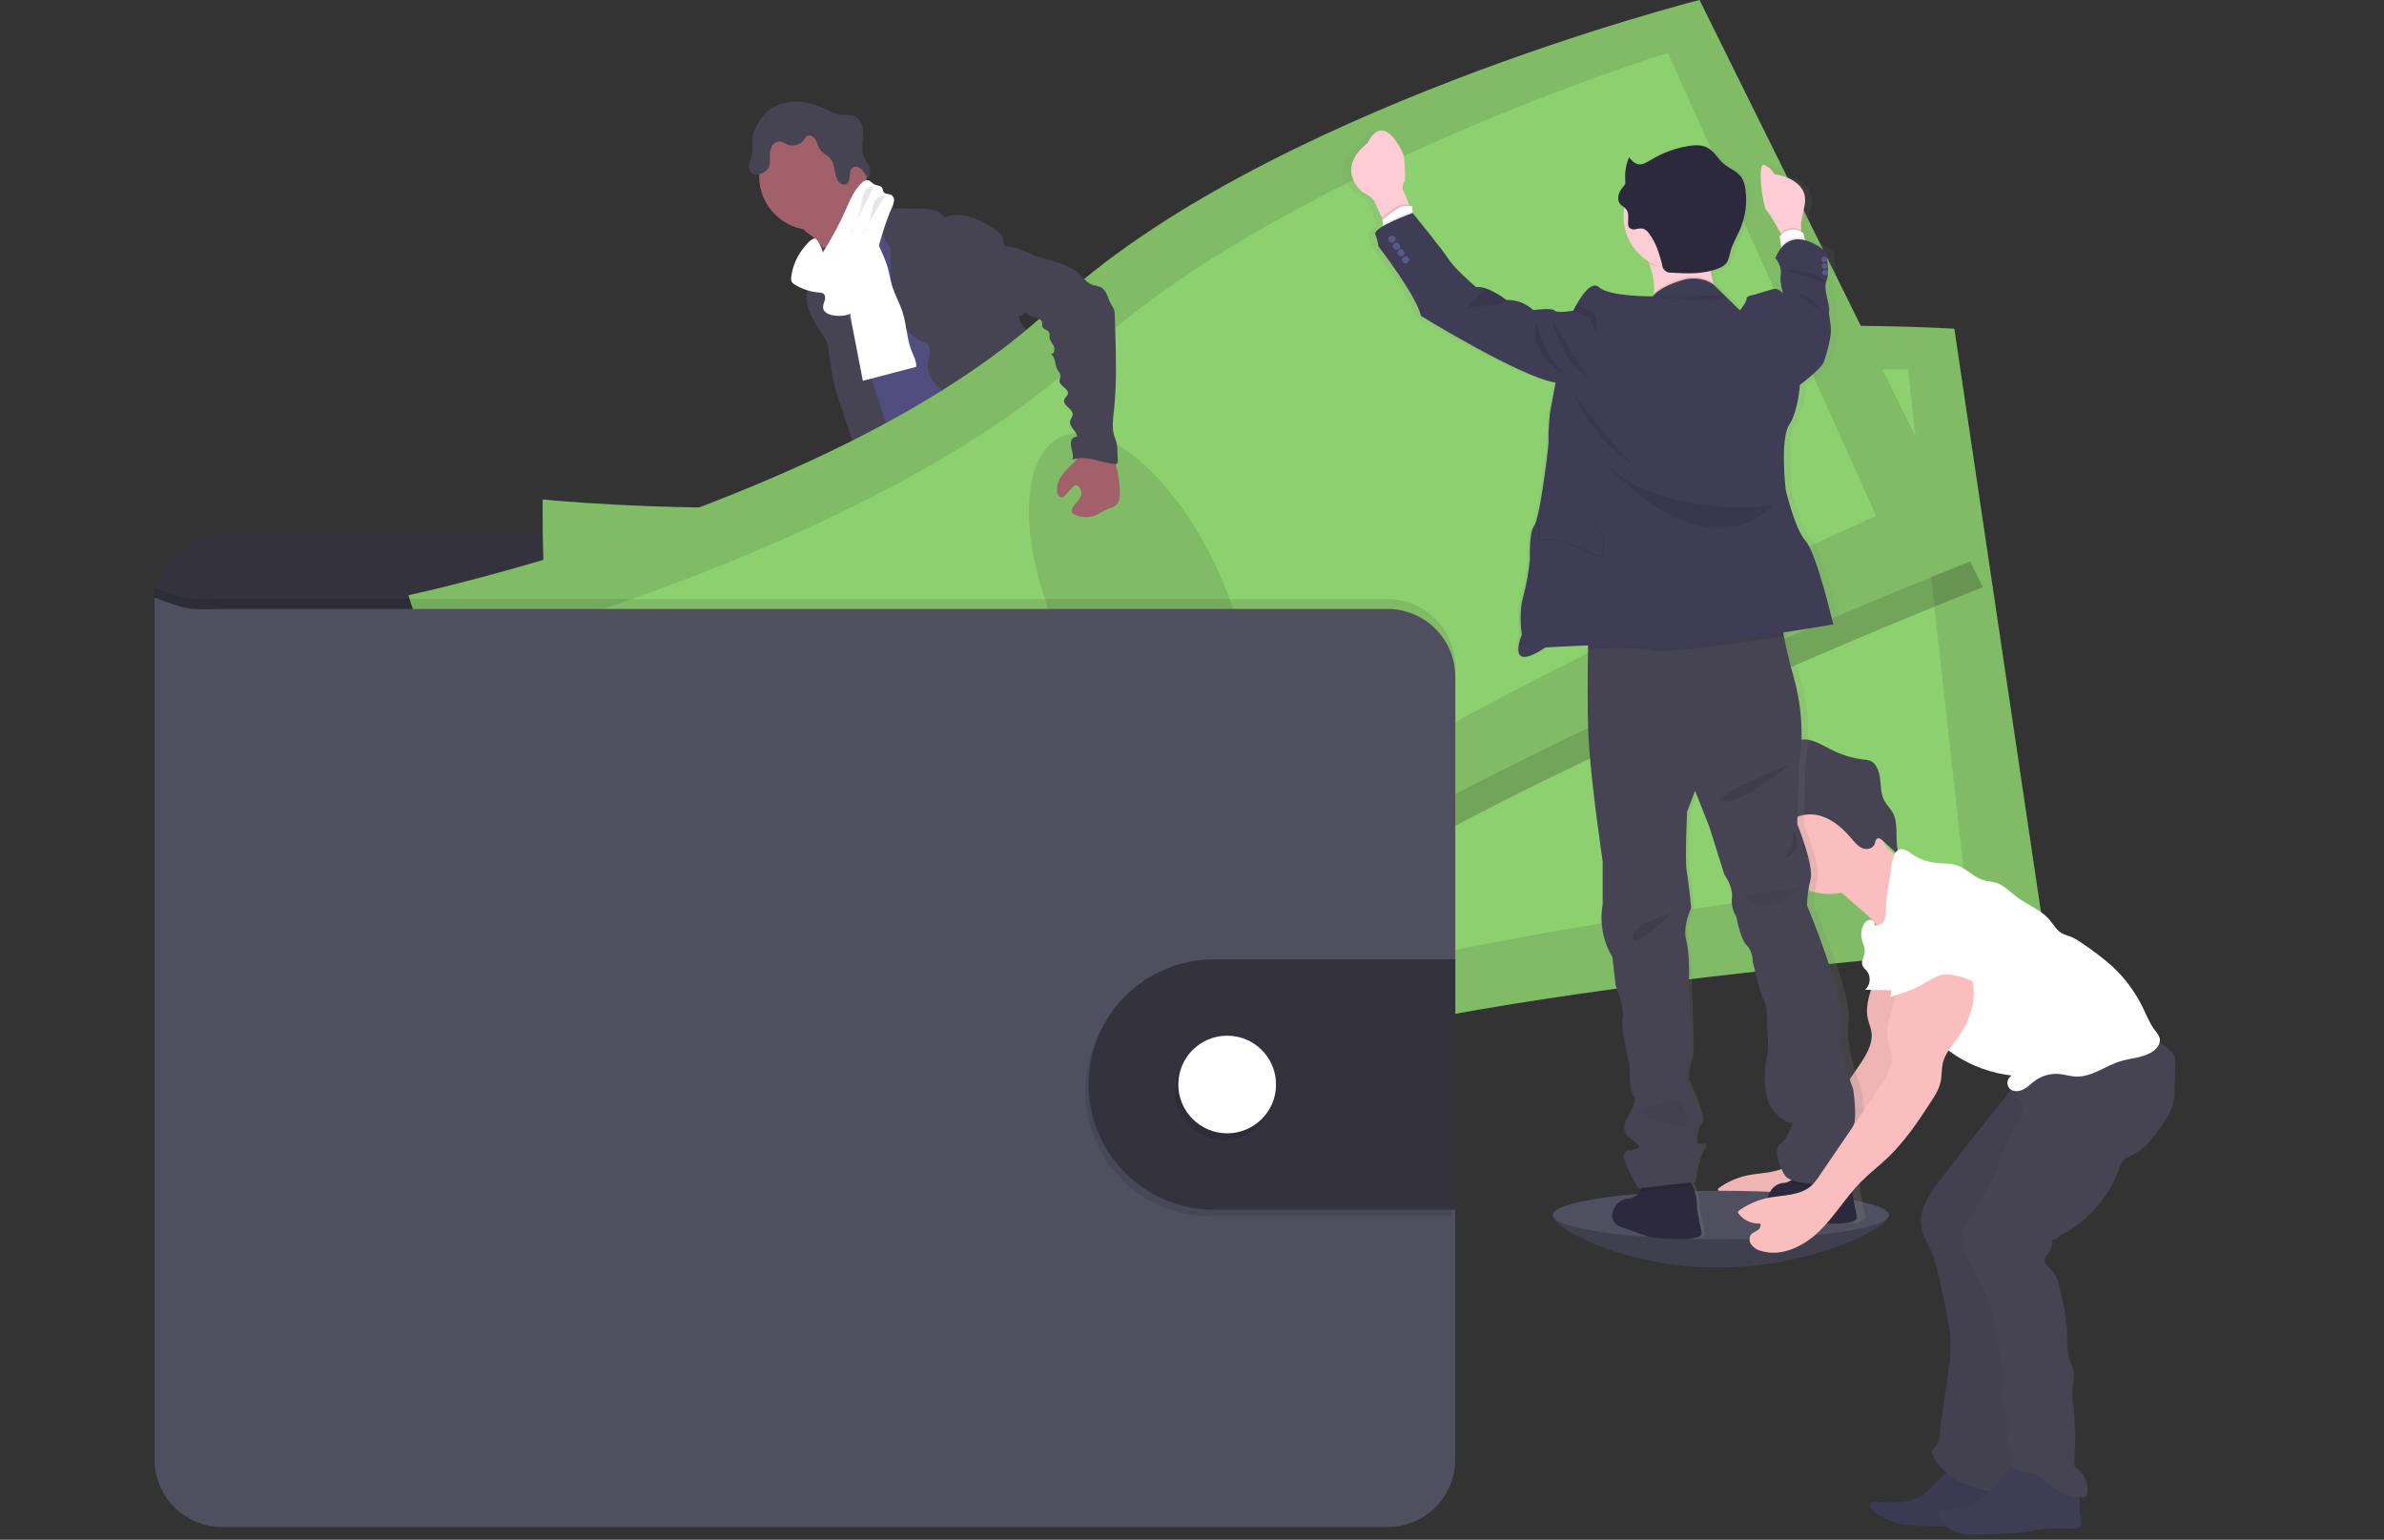 <svg width="353" height="228" viewBox="0 0 353 228" fill="none" xmlns="http://www.w3.org/2000/svg">
<rect x="0" y="0" width="353" height="228" fill="#333333" stroke="none"/>
<path d="M279.668 179.92C279.668 181.902 268.101 187.681 254.363 187.681C240.624 187.681 229.918 181.902 229.918 179.92C229.918 177.937 241.054 178.576 254.806 178.576C268.559 178.576 279.668 177.934 279.668 179.92Z" fill="#504F60"/>
<path opacity="0.2" d="M279.668 179.92C279.668 181.902 268.101 187.681 254.363 187.681C240.624 187.681 229.918 181.902 229.918 179.92" fill="black"/>
<path d="M141.307 143.545C143.537 143.831 145.851 144.012 147.987 143.32C148.323 143.216 148.693 142.984 148.659 142.648C148.635 142.526 148.583 142.411 148.508 142.312C147.703 141.106 147.026 139.819 146.49 138.472C146.469 138.402 146.425 138.34 146.365 138.297C146.296 138.272 146.22 138.272 146.15 138.297C145.165 138.556 144.314 139.191 143.335 139.463C142.836 139.6 142.315 139.639 141.802 139.577C141.358 139.527 140.752 139.161 140.349 139.208C140.577 140.676 141.136 142.047 141.307 143.545Z" fill="white"/>
<path d="M183.479 139.826C184.948 138.818 186.472 137.76 187.34 136.204C187.402 136.111 187.438 136.003 187.444 135.891C187.429 135.782 187.386 135.677 187.32 135.589C186.493 134.276 185.429 133.129 184.182 132.206C183.531 132.665 182.943 133.207 182.433 133.818C182.063 134.208 181.04 134.826 181.03 135.421C181.03 135.757 181.42 136.147 181.602 136.429C181.848 136.792 182.08 137.161 182.302 137.538C182.429 137.723 183.596 139.752 183.479 139.826Z" fill="white"/>
<path d="M150.048 148.044C150.074 148.39 149.979 148.735 149.779 149.018C149.622 149.176 149.427 149.292 149.214 149.354C146.096 150.47 142.487 149.079 139.376 150.178C138.737 150.403 138.132 150.729 137.489 150.944C136.724 151.174 135.934 151.314 135.135 151.36C134.035 151.464 132.929 151.532 131.826 151.562C130.988 151.621 130.145 151.547 129.33 151.344C128.923 151.239 128.542 151.051 128.212 150.789C127.882 150.528 127.611 150.201 127.417 149.828C127.247 149.494 127.214 149.108 127.322 148.75C127.371 148.627 127.441 148.513 127.528 148.414C127.738 148.177 127.986 147.977 128.261 147.819L129.408 147.08C129.945 146.7 130.53 146.39 131.146 146.159C131.6 146.011 132.081 145.948 132.542 145.823C134.153 145.353 135.384 144.076 136.528 142.85L138.088 141.187C138.234 141.004 138.419 140.855 138.63 140.753C138.846 140.681 139.076 140.659 139.302 140.689C140.818 140.797 142.282 141.288 143.557 142.114C143.883 142.358 144.235 142.565 144.606 142.732C145.521 143.088 146.695 142.819 147.539 142.369C147.939 142.154 147.852 142.033 148.02 141.65C148.188 141.267 148.598 141.022 148.955 141.371C149.062 141.492 149.139 141.638 149.177 141.795C149.513 142.903 149.385 144.096 149.385 145.259C149.375 145.441 149.398 145.623 149.453 145.796C149.538 145.971 149.641 146.138 149.759 146.294C149.783 146.335 149.804 146.377 149.822 146.421C150.028 146.936 150.106 147.493 150.048 148.044Z" fill="#514E7F"/>
<path d="M150.048 148.044C150.074 148.39 149.979 148.735 149.779 149.019C149.622 149.176 149.427 149.292 149.214 149.355C146.096 150.47 142.487 149.079 139.376 150.178C138.737 150.403 138.132 150.729 137.489 150.944C136.724 151.174 135.934 151.314 135.135 151.361C134.035 151.465 132.929 151.532 131.826 151.562C130.988 151.621 130.145 151.548 129.33 151.344C128.923 151.24 128.542 151.051 128.212 150.79C127.882 150.529 127.611 150.201 127.417 149.828C127.247 149.494 127.214 149.108 127.322 148.75C127.371 148.627 127.441 148.513 127.528 148.414C127.709 148.794 127.84 149.298 127.955 149.479C128.109 149.748 128.319 149.981 128.571 150.162C128.823 150.343 129.11 150.469 129.414 150.531C129.87 150.559 130.326 150.5 130.76 150.359C133.585 149.66 136.588 149.65 139.302 148.592C140.234 148.226 141.122 147.739 142.1 147.517C143.079 147.295 144.118 147.356 145.127 147.272C146.722 147.144 148.265 146.663 149.836 146.411C150.039 146.93 150.111 147.491 150.048 148.044Z" fill="#464353"/>
<path d="M190.619 139.621C190.471 140.804 189.721 141.822 188.897 142.685C188.073 143.549 187.142 144.325 186.486 145.319C185.679 146.552 185.315 148.081 184.266 149.123C183.863 149.502 183.411 149.824 182.921 150.08C182.372 150.404 181.792 150.671 181.189 150.877C179.621 151.377 177.933 151.263 176.295 151.142C175.763 151.137 175.237 151.036 174.741 150.843C174.516 150.729 174.3 150.596 174.096 150.447C173.685 150.194 173.339 149.849 173.087 149.439C172.963 149.216 172.928 148.954 172.989 148.706C173.083 148.433 173.243 148.188 173.457 147.994C173.825 147.611 174.221 147.255 174.64 146.929C175.216 146.558 175.735 146.105 176.181 145.585C176.454 145.174 176.656 144.719 176.776 144.241C177.014 143.403 177.16 142.541 177.21 141.671C177.208 141.092 177.268 140.516 177.388 139.95C177.637 139.063 178.296 138.27 178.222 137.353C178.192 137.222 178.204 137.084 178.256 136.96C178.334 136.863 178.443 136.795 178.565 136.768C179.079 136.564 179.621 136.438 180.173 136.395C180.45 136.376 180.727 136.419 180.985 136.52C181.244 136.621 181.476 136.778 181.666 136.98C181.895 137.256 182.046 137.652 182.383 137.76C182.549 137.805 182.724 137.812 182.894 137.78C183.721 137.696 184.596 137.592 185.248 137.057C185.55 136.787 185.792 136.458 185.96 136.089C186.128 135.721 186.218 135.322 186.223 134.917C186.223 134.611 186.086 134.292 186.56 134.245C186.916 134.198 187.199 134.581 187.38 134.816C188.036 135.693 188.709 136.611 188.954 137.679C189.05 137.642 189.151 137.623 189.254 137.622C189.464 137.62 189.671 137.669 189.857 137.764C190.044 137.86 190.205 137.999 190.327 138.17C190.595 138.603 190.698 139.118 190.619 139.621Z" fill="#514E7F"/>
<path d="M190.619 139.621C190.471 140.804 189.721 141.822 188.897 142.685C188.073 143.549 187.141 144.325 186.486 145.319C185.678 146.552 185.315 148.081 184.266 149.123C183.863 149.501 183.41 149.824 182.921 150.08C182.372 150.404 181.791 150.671 181.188 150.877C179.621 151.377 177.933 151.263 176.295 151.142C175.763 151.137 175.237 151.036 174.741 150.843C174.516 150.728 174.3 150.596 174.095 150.446C173.685 150.194 173.339 149.849 173.086 149.439C173.402 149.287 173.746 149.205 174.095 149.197C174.822 149.237 175.353 149.922 176.049 150.134C177.042 150.433 178.03 149.734 179.036 149.496C179.692 149.341 180.381 149.381 181.03 149.16C181.571 148.951 182.071 148.648 182.507 148.266C183.104 147.839 183.636 147.328 184.084 146.747C184.457 146.167 184.767 145.548 185.009 144.903C185.54 143.665 186.165 142.47 186.879 141.328C186.985 141.147 187.112 140.98 187.259 140.83C187.417 140.686 187.595 140.585 187.774 140.458C188.446 139.95 188.726 139.114 188.961 138.294C189.025 138.045 189.114 137.802 189.227 137.571C189.436 137.569 189.644 137.618 189.83 137.714C190.017 137.809 190.178 137.948 190.3 138.119C190.589 138.563 190.703 139.098 190.619 139.621Z" fill="#464353"/>
<path d="M120.095 34.866C120.932 35.492 121.621 36.295 122.113 37.218C122.584 38.138 125.298 45.282 125.14 46.32C126.024 45.429 129.512 45.285 130.407 44.395C130.78 44.022 132.795 42.16 133.097 41.727C133.4 41.293 135.647 40.383 135.892 39.926C136.81 38.283 129.381 32.057 130.333 30.434C130.385 30.36 130.413 30.27 130.41 30.179C130.388 30.102 130.345 30.033 130.286 29.98C129.677 29.359 128.87 28.973 128.137 28.512C127.403 28.052 126.697 27.41 126.499 26.564C125.799 26.885 125.158 27.319 124.598 27.847C123.235 29.014 121.896 30.204 120.579 31.419C120.065 31.896 119.069 32.531 118.83 33.213C118.548 33.945 119.604 34.466 120.095 34.866Z" fill="#A1616A"/>
<path d="M132.122 32.221C130.982 32.987 129.917 33.857 128.94 34.822C128.019 35.733 127.144 36.788 126.922 38.061C126.828 38.562 126.842 39.069 126.764 39.576C126.428 41.777 124.524 43.39 123.683 45.449C123.44 46.085 123.261 46.743 123.149 47.415C122.912 48.688 122.783 49.978 122.762 51.272C122.742 52.525 123.973 53.389 124.423 54.558C124.874 55.727 124.995 56.93 125.224 58.13C125.654 60.394 126.445 62.578 127.242 64.749C128.9 69.325 134.274 81.975 135.932 86.555C141.014 85.281 154.541 82.355 159.041 79.67C160.541 78.776 148.632 68.693 150.236 67.998C150.328 67.984 150.415 67.948 150.491 67.894C150.567 67.841 150.629 67.77 150.672 67.688C150.716 67.607 150.74 67.516 150.743 67.423C150.745 67.331 150.726 67.238 150.687 67.154C149.083 60.146 144.065 54.387 141.788 47.563C140.998 45.194 139.578 43.171 138.502 40.92C137.527 38.881 137.005 36.626 135.838 34.688C135.618 34.288 135.33 33.93 134.987 33.629C134.696 33.406 134.382 33.216 134.049 33.061C133.383 32.739 132.764 32.547 132.122 32.221Z" fill="#514E7F"/>
<path d="M120.364 34.069C124.757 34.069 128.318 30.512 128.318 26.123C128.318 21.735 124.757 18.177 120.364 18.177C115.971 18.177 112.41 21.735 112.41 26.123C112.41 30.512 115.971 34.069 120.364 34.069Z" fill="#A1616A"/>
<path d="M128.456 29.856C128.852 29.491 129.35 29.254 129.884 29.177C130.418 29.101 130.963 29.187 131.446 29.426C131.984 29.705 132.455 30.269 132.334 30.861L136.279 30.921C136.907 30.904 137.535 30.962 138.149 31.093C138.767 31.227 139.319 31.573 139.709 32.07C139.757 32.134 139.81 32.211 139.891 32.221C139.957 32.222 140.021 32.201 140.073 32.161C140.68 31.857 141.363 31.74 142.037 31.825C144.169 31.963 146.14 33.028 147.812 34.358C148.113 34.565 148.347 34.856 148.484 35.195C148.622 35.642 148.457 36.203 148.821 36.522C148.821 40.218 150.092 43.672 150.939 47.274C151.091 47.916 151.706 48.483 152.133 48.987C152.661 49.546 153.092 50.189 153.408 50.889C154.128 52.757 153.136 54.955 153.835 56.829C154.131 57.622 154.703 58.274 155.18 58.963C155.81 59.758 156.208 60.712 156.331 61.718C156.361 62.168 156.304 62.622 156.331 63.062C156.376 63.667 156.489 64.266 156.667 64.846C156.954 65.93 157.254 67.013 157.568 68.095C158.08 69.842 158.745 71.727 160.313 72.658C156.529 73.3 152.54 73.928 148.935 72.614C148.432 72.443 147.955 72.204 147.516 71.905C146.214 70.978 145.585 69.392 145.023 67.894C144.398 66.214 143.762 64.503 143.634 62.716C143.636 62.147 143.555 61.582 143.396 61.036C143.029 60.062 142.05 59.474 141.162 58.933C140.16 58.384 139.251 57.678 138.472 56.843C138.085 56.422 137.789 55.926 137.601 55.387C137.414 54.847 137.339 54.274 137.382 53.705C137.449 53.15 137.668 52.616 137.688 52.058C137.708 51.501 137.459 50.862 136.925 50.714C134.17 49.881 132.855 46.622 132.243 43.813C131.979 42.361 131.861 40.887 131.89 39.412L131.853 36.546C131.473 36.2 131.167 35.781 130.954 35.314C130.742 34.846 130.626 34.341 130.615 33.827C130.652 33.528 130.646 33.225 130.598 32.927C130.465 32.563 130.249 32.235 129.966 31.969C129.358 31.346 128.849 30.633 128.456 29.856Z" fill="#464353"/>
<path d="M119.984 38.941C119.893 39.828 120.095 40.739 119.897 41.609C119.819 41.945 119.685 42.281 119.587 42.594C119.289 43.846 119.418 45.162 119.954 46.333C120.489 47.493 121.129 48.6 121.867 49.643C122.117 49.999 122.323 50.383 122.48 50.788C122.607 51.214 122.686 51.652 122.715 52.096C122.91 53.875 123.222 55.639 123.65 57.377C124.027 58.883 128.305 71.751 129.3 72.944C129.481 73.208 129.755 73.394 130.067 73.465C130.292 73.473 130.516 73.427 130.72 73.33L132.737 72.557C132.909 72.505 133.068 72.418 133.205 72.302C133.394 72.081 133.497 71.8 133.494 71.509C133.639 69.869 129.351 56.91 128.806 55.361C127.158 50.684 124.965 46.175 123.892 41.334C123.593 39.99 123.435 37.92 122.449 36.848C122.042 36.405 122.18 36.593 121.693 36.825C121.446 36.932 121.208 37.056 120.98 37.198C120.694 37.396 120.457 37.655 120.284 37.957C120.112 38.259 120.009 38.595 119.984 38.941Z" fill="#464353"/>
<path d="M126.108 47.815C126.65 50.674 127.208 53.527 127.763 56.386L135.66 54.32C135.724 53.493 135.283 52.727 134.987 51.968C134.268 50.163 134.251 48.154 133.669 46.3C133.228 44.888 132.462 43.591 132.048 42.17C131.809 41.344 131.688 40.49 131.453 39.654C131.2 38.832 130.89 38.029 130.524 37.251C130.081 36.123 129.503 35.052 128.802 34.063C127.793 34.439 126.717 34.876 126.142 35.786C125.847 36.299 125.679 36.875 125.651 37.466C125.513 39.237 126.155 41.018 125.944 42.778C125.725 44.455 125.781 46.156 126.108 47.815Z" fill="white"/>
<path d="M135.791 85.849C136.235 87.529 135.592 89.296 135.068 90.96C134.278 93.465 133.739 96.042 133.46 98.654C133.426 99.318 133.292 99.974 133.063 100.599C132.814 101.16 132.391 101.634 132.101 102.168C131.308 103.573 131.328 105.286 131.499 106.892C131.614 107.951 131.785 109.006 131.997 110.047C132.256 111.321 132.576 112.651 132.202 113.894C132.828 113.757 133.252 114.566 133.211 115.201C133.171 115.836 132.966 116.545 133.272 117.093C134.045 117.375 134.052 118.437 134.029 119.26C134.041 120.687 134.222 122.108 134.567 123.494C135.737 129.116 136.979 134.722 138.293 140.313C141.135 141.194 144.455 142.111 147.165 140.891C147.67 140.666 148.174 140.307 148.289 139.762C148.318 139.469 148.281 139.173 148.181 138.895L146.896 134.225C146.584 133.096 146.271 131.93 146.436 130.771C146.56 129.908 146.937 128.977 146.513 128.214C146.368 127.952 146.14 127.747 145.971 127.499C145.299 126.514 145.652 125.197 145.706 124.004C145.727 123.737 145.709 123.467 145.652 123.205C145.56 122.898 145.431 122.604 145.269 122.328C144.207 120.268 143.697 117.97 143.789 115.655C143.829 115.36 143.788 115.059 143.671 114.785C143.589 114.672 143.516 114.553 143.452 114.429C143.402 114.213 143.427 113.986 143.523 113.787C143.138 113.495 142.79 113.156 142.487 112.779C142.674 112.663 142.831 112.506 142.948 112.321C143.066 112.135 143.139 111.925 143.163 111.707C143.187 111.489 143.161 111.268 143.087 111.062C143.013 110.855 142.893 110.668 142.736 110.514C142.873 110.487 143 110.422 143.102 110.326C143.205 110.231 143.279 110.109 143.316 109.975C143.353 109.84 143.352 109.697 143.314 109.563C143.275 109.429 143.199 109.308 143.096 109.214C142.931 109.1 142.712 109.049 142.595 108.878C142.413 108.629 142.561 108.283 142.709 108.018L143.493 106.603C144.078 105.552 144.209 104.251 144.838 103.243C145.739 101.775 146.328 100.139 146.91 98.519L149.173 92.28L150.697 93.6C151.204 93.988 151.63 94.472 151.948 95.025C152.165 95.572 152.302 96.147 152.355 96.732C152.913 100.119 155.046 103.055 155.836 106.392C156.011 107.134 156.128 107.914 156.556 108.549C156.708 108.744 156.846 108.95 156.966 109.167C157.077 109.497 157.135 109.843 157.137 110.192C157.208 110.874 157.425 111.533 157.773 112.125C158.121 112.716 158.593 113.226 159.155 113.619C159.905 114.133 160.837 114.486 161.244 115.299C161.325 115.551 161.438 115.791 161.58 116.014C161.944 116.451 162.727 116.502 162.882 117.049C162.969 117.355 162.808 117.721 162.979 117.99C163.077 118.114 163.206 118.211 163.353 118.269L165.542 119.361C167.991 120.584 169.242 123.393 171.048 125.439C171.672 126.105 172.224 126.835 172.696 127.616C173.476 129.011 173.836 130.761 175.154 131.648C175.509 131.832 175.831 132.071 176.11 132.357C176.523 132.901 176.372 133.664 176.409 134.349C176.446 135.035 176.971 135.851 177.623 135.643C177.394 136.473 177.394 137.35 177.623 138.18C180.487 138.033 183.219 136.927 185.379 135.042C186.018 134.484 186.633 133.772 186.64 132.925C186.65 132.779 186.617 132.633 186.546 132.505C186.416 132.339 186.246 132.211 186.051 132.132C184.003 131.023 183.388 128.453 182.352 126.366C181.447 124.525 180.108 122.939 178.988 121.229C176.553 117.55 174.892 113.098 171.209 110.669C170.399 110.135 169.457 109.661 169.05 108.777C168.825 108.283 168.798 107.719 168.62 107.208C168.441 106.697 168.014 106.2 167.469 106.2C167.772 105.461 167.712 104.561 167.732 103.761C167.752 103.406 167.711 103.05 167.611 102.709C167.471 102.342 167.289 101.993 167.069 101.668C166.108 100.042 165.628 98.178 165.683 96.292C165.71 95.321 165.882 94.32 165.589 93.392C165.441 92.925 165.182 92.498 165.004 92.048C164.735 91.232 164.594 90.38 164.584 89.522L164.382 86.293C164.351 85.217 164.212 84.148 163.965 83.101C163.292 80.594 162.62 70.095 160.316 68.912C158.012 67.729 154.053 75.81 151.46 75.968C150.313 76.015 149.18 76.234 148.097 76.616C146.372 77.261 144.925 78.464 143.516 79.64L138.747 83.642C137.738 84.472 136.904 85.264 135.791 85.849Z" fill="#464353"/>
<path d="M112.901 17.3C113.95 15.869 115.753 15.11 117.529 15.046C119.304 14.982 121.053 15.54 122.644 16.329C123.114 16.596 123.616 16.802 124.137 16.941C124.978 17.112 125.913 16.884 126.673 17.277C127.682 17.811 127.877 19.172 127.79 20.301C127.703 21.43 127.491 22.683 128.093 23.66C128.306 23.939 128.501 24.232 128.674 24.538C128.933 25.119 128.782 25.791 128.627 26.406C128.234 26.07 128.012 25.562 127.662 25.172C127.312 24.783 126.704 24.521 126.27 24.813C125.836 25.105 125.843 25.636 125.819 26.113C125.796 26.59 125.674 27.162 125.224 27.316C125.036 27.359 124.839 27.344 124.659 27.274C124.479 27.204 124.324 27.082 124.215 26.923C123.445 25.982 123.754 24.48 122.991 23.533C122.557 22.995 121.834 22.733 121.433 22.169C121.117 21.725 121.037 21.161 120.761 20.684C120.485 20.207 119.843 19.857 119.415 20.186C119.27 20.326 119.148 20.488 119.056 20.667C118.789 21.048 118.402 21.328 117.957 21.462C117.511 21.596 117.033 21.577 116.6 21.406C116.27 21.203 115.912 21.048 115.538 20.946C115.293 20.933 115.049 20.99 114.835 21.109C114.62 21.227 114.443 21.404 114.324 21.618C114.082 22.045 113.966 22.532 113.987 23.022C113.987 23.694 114.108 24.41 113.725 24.947C113.579 25.15 113.397 25.323 113.187 25.458C112.625 25.818 111.841 26.059 111.323 25.65C111.148 25.486 111.017 25.281 110.944 25.052C110.871 24.824 110.858 24.581 110.906 24.346C111.007 23.878 111.14 23.418 111.303 22.968C111.599 21.927 111.213 20.754 111.535 19.773C111.874 18.89 112.333 18.057 112.901 17.3Z" fill="#464353"/>
<path d="M117.162 41.004C117.112 41.249 117.138 41.504 117.236 41.733C117.336 41.89 117.472 42.02 117.633 42.113C118.764 42.817 120.051 43.233 121.38 43.326C121.561 43.329 121.738 43.375 121.898 43.461C122.214 43.669 122.234 44.133 122.116 44.502C121.96 44.851 121.878 45.228 121.878 45.611C121.975 46.313 122.809 46.619 123.512 46.723C124.498 46.847 125.577 46.783 126.358 46.169C126.886 45.687 127.289 45.084 127.531 44.411C129.462 39.98 130.138 35.081 132.092 30.663C132.24 30.374 132.339 30.063 132.384 29.742C132.405 29.581 132.382 29.418 132.318 29.269C132.255 29.12 132.152 28.991 132.021 28.895C131.658 28.67 131.093 28.798 130.847 28.445C130.726 28.267 130.74 28.025 130.632 27.837C130.407 27.437 129.815 27.501 129.411 27.269C129.095 27.101 128.877 26.755 128.523 26.688C128.35 26.678 128.177 26.709 128.017 26.778C127.858 26.846 127.717 26.951 127.605 27.084C126.458 28.153 125.856 29.668 125.217 31.099C124.242 33.293 123.099 35.41 121.8 37.429C121.952 37.194 121.074 35.413 120.731 35.336C120.129 35.215 119.359 36.27 119.032 36.663C118.009 37.903 117.36 39.409 117.162 41.004Z" fill="white"/>
<path opacity="0.1" d="M129.381 27.581C129.139 27.586 128.902 27.644 128.686 27.752C128.47 27.86 128.281 28.015 128.133 28.206C127.773 28.674 127.703 29.292 127.612 29.886C127.306 31.771 126.633 33.576 125.631 35.202" fill="black"/>
<path opacity="0.1" d="M131.096 28.922C130.763 28.93 130.437 29.024 130.151 29.195C129.865 29.366 129.628 29.609 129.465 29.9C129.242 30.428 129.104 30.988 129.055 31.56C128.766 32.826 128.21 34.016 127.423 35.051" fill="black"/>
<path d="M211.027 94.608V90.435C211.026 87.363 209.804 84.418 207.629 82.246C205.455 80.074 202.506 78.854 199.431 78.854H34.467C31.392 78.854 28.442 80.074 26.268 82.246C24.093 84.418 22.871 87.363 22.87 90.435V98.13L211.027 94.608Z" fill="#33323D"/>
<path d="M80.358 73.962C80.358 73.962 79.888 103.146 85.067 112.748C90.246 122.351 92.466 164.125 92.466 164.125C92.466 164.125 146.762 169.736 184.599 157.405C222.435 145.074 302.945 140.031 302.945 140.031L289.378 48.678C289.378 48.678 222.351 44.384 184.222 62.551C146.093 80.718 80.358 73.962 80.358 73.962Z" fill="#8DD070"/>
<path opacity="0.1" d="M80.358 73.962C80.358 73.962 79.888 103.146 85.067 112.748C90.246 122.351 92.466 164.125 92.466 164.125C92.466 164.125 146.762 169.736 184.599 157.405C222.435 145.074 302.945 140.031 302.945 140.031L289.378 48.678C289.378 48.678 222.351 44.384 184.222 62.551C146.093 80.718 80.358 73.962 80.358 73.962Z" fill="black"/>
<path d="M92.375 84.623C92.375 84.623 90.677 108.703 94.938 116.397C99.199 124.091 99.398 158.44 99.398 158.44C99.398 158.44 148.262 160.704 183.022 148.884C217.781 137.064 290.824 129.397 290.824 129.397L282.523 54.689C282.523 54.689 222.086 54.068 186.812 70.706C151.538 87.344 92.375 84.623 92.375 84.623Z" fill="#8DD070"/>
<path opacity="0.1" d="M186.275 135.206C193.228 134.341 197.358 121.563 195.501 106.666C193.643 91.769 186.502 80.394 179.549 81.26C172.596 82.125 168.466 94.902 170.323 109.799C172.18 124.696 179.322 136.071 186.275 135.206Z" fill="black"/>
<path opacity="0.2" d="M252.63 4.177C252.63 4.177 187.515 20.64 156.808 49.619C126.102 78.598 61.46 92.32 61.46 92.32C61.46 92.32 69.976 120.238 77.852 127.791C85.729 135.344 100.669 174.426 100.669 174.426C100.669 174.426 154.067 163.117 186.287 139.772C218.507 116.428 293.598 86.945 293.598 86.945L252.63 4.177Z" fill="black"/>
<path d="M60.481 88.141C60.481 88.141 68.994 116.061 76.864 123.614C84.734 131.167 99.68 170.247 99.68 170.247C99.68 170.247 153.085 158.94 185.308 135.596C217.532 112.251 292.616 82.778 292.616 82.778L251.649 0C251.649 0 186.536 16.463 155.83 45.443C125.123 74.422 60.481 88.141 60.481 88.141Z" fill="#8DD070"/>
<path opacity="0.1" d="M60.481 88.141C60.481 88.141 68.994 116.061 76.864 123.614C84.734 131.167 99.68 170.247 99.68 170.247C99.68 170.247 153.085 158.94 185.308 135.596C217.532 112.251 292.616 82.778 292.616 82.778L251.649 0C251.649 0 186.536 16.463 155.83 45.443C125.123 74.422 60.481 88.141 60.481 88.141Z" fill="black"/>
<path d="M75.182 94.605C75.182 94.605 80.963 118.047 87.383 124.061C93.804 130.076 104.536 162.7 104.536 162.7C104.536 162.7 151.736 149.872 181.188 127.966C210.64 106.059 277.811 76.401 277.811 76.401L246.966 7.819C246.966 7.819 189.256 25.75 160.793 52.401C132.33 79.052 75.182 94.605 75.182 94.605Z" fill="#8DD070"/>
<path opacity="0.1" d="M180.099 113.961C186.451 111.006 186.457 97.578 180.114 83.97C173.77 70.361 163.479 61.724 157.127 64.679C150.776 67.633 150.769 81.061 157.113 94.67C163.456 108.279 173.748 116.915 180.099 113.961Z" fill="black"/>
<path opacity="0.1" d="M215.48 98.704V214.621C215.48 215.937 215.221 217.241 214.716 218.457C214.212 219.673 213.473 220.778 212.541 221.709C211.609 222.64 210.502 223.378 209.285 223.882C208.067 224.385 206.762 224.644 205.444 224.644H32.91C30.249 224.643 27.698 223.586 25.818 221.707C23.937 219.827 22.88 217.278 22.88 214.621V87.018C27.824 88.853 27.824 88.853 32.91 88.698H205.444C208.103 88.698 210.652 89.752 212.534 91.628C214.415 93.504 215.475 96.049 215.48 98.704Z" fill="black"/>
<path d="M215.48 100.179V216.096C215.479 218.754 214.422 221.304 212.54 223.183C210.658 225.063 208.105 226.119 205.444 226.119H32.91C30.249 226.118 27.698 225.061 25.818 223.182C23.937 221.302 22.88 218.753 22.88 216.096V88.49C27.824 90.321 27.824 90.321 32.91 90.17H205.444C208.103 90.17 210.653 91.224 212.535 93.1C214.416 94.977 215.476 97.523 215.48 100.179Z" fill="#504F60"/>
<path opacity="0.1" d="M214.989 143.035V180.105H179.003C174.125 180.039 169.47 178.057 166.044 174.588C162.618 171.12 160.697 166.443 160.697 161.57C160.697 156.697 162.618 152.02 166.044 148.551C169.47 145.082 174.125 143.1 179.003 143.035H214.989Z" fill="black"/>
<path d="M215.48 142.047V179.123H179.493C174.616 179.058 169.96 177.076 166.535 173.607C163.109 170.139 161.188 165.461 161.188 160.589C161.188 155.716 163.109 151.039 166.535 147.57C169.96 144.101 174.616 142.119 179.493 142.054L215.48 142.047Z" fill="#33323D"/>
<path opacity="0.1" d="M181.219 168.798C185.214 168.798 188.453 165.563 188.453 161.571C188.453 157.58 185.214 154.344 181.219 154.344C177.223 154.344 173.984 157.58 173.984 161.571C173.984 165.563 177.223 168.798 181.219 168.798Z" fill="black"/>
<path d="M181.709 167.817C185.705 167.817 188.944 164.582 188.944 160.59C188.944 156.599 185.705 153.363 181.709 153.363C177.714 153.363 174.475 156.599 174.475 160.59C174.475 164.582 177.714 167.817 181.709 167.817Z" fill="white"/>
<path d="M277.945 141.728C278.231 144.822 275.887 147.826 276.57 150.857C276.718 151.505 276.997 152.117 277.098 152.772C277.38 154.573 276.308 156.276 275.282 157.781L266.47 170.697C266.117 171.265 265.695 171.786 265.212 172.249C263.531 173.748 261.001 173.593 258.788 174.04C257.233 174.355 255.764 175.004 254.483 175.942C254.43 175.987 254.396 176.052 254.388 176.122C254.381 176.192 254.4 176.262 254.443 176.318C254.809 176.816 255.293 177.214 255.853 177.476C256.412 177.738 257.028 177.857 257.645 177.82C257.877 178.126 257.645 178.572 257.309 178.791C256.834 179.127 256.185 179.208 256.091 180.007C256.058 180.286 256.114 180.569 256.252 180.814C256.607 181.357 257.16 181.741 257.793 181.885C260.843 182.816 264.139 181.18 266.423 178.952C268.707 176.725 270.344 173.912 272.584 171.644C273.825 170.391 275.235 169.316 276.513 168.1C279.062 165.674 281.043 162.724 282.957 159.77C283.532 158.88 284.11 157.966 284.352 156.935C284.595 155.903 284.48 154.862 284.753 153.864C285.109 152.553 286.068 151.512 286.865 150.413C288.429 148.263 289.471 145.632 289.266 142.984C289.061 140.337 287.416 137.719 284.914 136.819C284.139 136.508 283.283 136.456 282.476 136.671C281.45 136.987 280.693 137.834 279.994 138.643L278.312 140.575C277.893 140.999 277.561 141.502 277.337 142.054C277.229 142.331 277.203 142.633 277.263 142.925C277.323 143.216 277.465 143.484 277.673 143.697" fill="#FBBEBE"/>
<path opacity="0.05" d="M277.945 141.728C278.231 144.822 275.887 147.826 276.57 150.857C276.718 151.505 276.997 152.117 277.098 152.772C277.38 154.573 276.308 156.276 275.282 157.781L266.47 170.697C266.117 171.265 265.695 171.786 265.212 172.249C263.531 173.748 261.001 173.593 258.788 174.04C257.233 174.355 255.764 175.004 254.483 175.942C254.43 175.987 254.396 176.052 254.388 176.122C254.381 176.192 254.4 176.262 254.443 176.318C254.809 176.816 255.293 177.214 255.853 177.476C256.412 177.738 257.028 177.857 257.645 177.82C257.877 178.126 257.645 178.572 257.309 178.791C256.834 179.127 256.185 179.208 256.091 180.007C256.058 180.286 256.114 180.569 256.252 180.814C256.607 181.357 257.16 181.741 257.793 181.885C260.843 182.816 264.139 181.18 266.423 178.952C268.707 176.725 270.344 173.912 272.584 171.644C273.825 170.391 275.235 169.316 276.513 168.1C279.062 165.674 281.043 162.724 282.957 159.77C283.532 158.88 284.11 157.966 284.352 156.935C284.595 155.903 284.48 154.862 284.753 153.864C285.109 152.553 286.068 151.512 286.865 150.413C288.429 148.263 289.471 145.632 289.266 142.984C289.061 140.337 287.416 137.719 284.914 136.819C284.139 136.508 283.283 136.456 282.476 136.671C281.45 136.987 280.693 137.834 279.994 138.643L278.312 140.575C277.893 140.999 277.561 141.502 277.337 142.054C277.229 142.331 277.203 142.633 277.263 142.925C277.323 143.216 277.465 143.484 277.673 143.697" fill="black"/>
<path d="M284.615 221.391C282.691 222.564 280.293 222.634 278.057 222.362C277.697 222.318 277.27 222.292 277.048 222.57C276.711 222.974 277.108 223.578 277.519 223.891C278.838 224.88 280.388 225.518 282.022 225.742C283.481 225.949 284.954 226.047 286.428 226.034C290.464 226.105 294.5 226.172 298.472 225.594C298.707 225.577 298.936 225.51 299.144 225.399C299.4 225.22 299.578 224.95 299.642 224.643C299.914 223.609 299.39 222.5 298.596 221.781C297.802 221.062 296.783 220.662 295.788 220.276L292.29 218.915C291.469 218.596 290.154 217.749 289.263 217.816C287.588 217.937 286.004 220.578 284.615 221.391Z" fill="#3F3D56"/>
<path opacity="0.05" d="M284.615 221.391C282.691 222.564 280.293 222.634 278.057 222.362C277.697 222.318 277.27 222.292 277.048 222.57C276.711 222.974 277.108 223.578 277.519 223.891C278.838 224.88 280.388 225.518 282.022 225.742C283.481 225.949 284.954 226.047 286.428 226.034C290.464 226.105 294.5 226.172 298.472 225.594C298.707 225.577 298.936 225.51 299.144 225.399C299.4 225.22 299.578 224.95 299.642 224.643C299.914 223.609 299.39 222.5 298.596 221.781C297.802 221.062 296.783 220.662 295.788 220.276L292.29 218.915C291.469 218.596 290.154 217.749 289.263 217.816C287.588 217.937 286.004 220.578 284.615 221.391Z" fill="black"/>
<path d="M287.067 175.004C285.61 176.94 284.104 179.174 284.464 181.569C284.659 182.86 285.382 183.999 285.913 185.191C286.633 186.811 287.01 188.551 287.379 190.285C287.924 192.818 288.473 195.359 288.806 197.932C289.186 200.839 287.4 209.248 287.235 212.175C287.195 212.88 287.11 213.643 286.619 214.15C286.428 214.352 286.172 214.513 286.085 214.775C286.033 215.028 286.075 215.29 286.202 215.515C287.023 217.363 288.701 218.74 290.575 219.526C292.448 220.313 296.965 221.67 299.006 221.74C299.275 221.77 299.548 221.734 299.8 221.636C300.072 221.471 300.285 221.226 300.412 220.934C301.875 218.139 300.469 208.2 300.489 205.045C300.51 202.414 301.132 199.8 301.017 197.173C300.923 195.063 300.345 193 300.153 190.897C299.817 187.449 300.449 183.985 301.085 180.578C301.569 177.964 302.057 175.35 302.679 172.77C303.059 171.194 303.5 169.605 304.361 168.237C305.033 167.152 305.978 166.245 306.762 165.213C308.937 162.365 309.903 158.776 309.453 155.221C309.405 154.885 304.408 156.488 303.967 156.679C302.169 157.44 300.515 158.502 299.077 159.821C297.92 160.923 297.008 162.394 295.996 163.628C294.563 165.372 293.149 167.13 291.752 168.899C290.158 170.922 288.596 172.957 287.067 175.004Z" fill="#464353"/>
<path opacity="0.05" d="M287.067 174.887C285.61 176.822 284.104 179.06 284.464 181.452C284.659 182.746 285.382 183.885 285.913 185.077C286.633 186.693 287.01 188.437 287.379 190.168C287.924 192.704 288.473 195.244 288.806 197.815C289.186 200.724 287.4 209.131 287.235 212.057C287.195 212.763 287.11 213.529 286.619 214.036C286.428 214.235 286.172 214.396 286.085 214.658C286.033 214.91 286.075 215.173 286.202 215.397C287.023 217.248 288.701 218.623 290.575 219.429C292.448 220.235 296.965 220.938 299.006 221.005C299.275 221.034 299.548 220.999 299.8 220.901C300.072 220.737 300.286 220.493 300.412 220.202C301.875 217.406 300.469 208.106 300.489 204.948C300.51 202.314 301.132 199.703 301.017 197.072C300.923 194.962 300.345 192.899 300.153 190.799C299.817 187.349 300.449 183.885 301.085 180.478C301.569 177.867 302.057 175.253 302.679 172.669C303.059 171.093 303.5 169.504 304.361 168.137C305.033 167.051 305.978 166.144 306.762 165.113C308.938 162.264 309.904 158.675 309.453 155.12C309.405 154.784 304.408 156.387 303.967 156.579C302.17 157.341 300.516 158.405 299.077 159.723C297.92 160.822 297.008 162.294 295.996 163.527C294.563 165.272 293.149 167.03 291.752 168.802C290.158 170.809 288.596 172.837 287.067 174.887Z" fill="black"/>
<path d="M270.863 132.38C275.371 132.38 279.025 128.729 279.025 124.226C279.025 119.722 275.371 116.071 270.863 116.071C266.355 116.071 262.7 119.722 262.7 124.226C262.7 128.729 266.355 132.38 270.863 132.38Z" fill="#FBBEBE"/>
<path d="M278.215 123.883C278.969 125.085 279.958 126.122 281.122 126.934C282.286 127.746 283.602 128.315 284.992 128.607L284.376 130.841C283.313 134.678 282.119 138.737 279.153 141.398C279.489 140.098 279.059 138.71 278.326 137.581C277.593 136.452 276.563 135.565 275.554 134.688L270.856 130.623C270.72 130.513 270.606 130.378 270.52 130.227C270.404 129.94 270.404 129.619 270.52 129.333C271.118 127.471 272.827 126.309 274.219 125.052C274.918 124.402 275.542 123.677 276.079 122.889C277.017 121.551 277.599 122.895 278.215 123.883Z" fill="#FBBEBE"/>
<path d="M260.11 116.028L259.925 114.495C261.214 114.831 262.438 113.736 263.262 112.604C264.086 111.472 264.849 110.138 266.104 109.664C267.627 109.093 269.242 110 270.698 110.766C272.328 111.67 274.118 112.252 275.968 112.48C276.263 112.489 276.556 112.537 276.839 112.621C277.788 112.957 278.238 114.146 278.376 115.225C278.514 116.303 278.477 117.449 278.945 118.41C279.281 119.139 279.906 119.68 280.29 120.399C281.299 122.327 280.324 124.965 281.376 126.857L278.76 124.461C278.521 124.243 278.184 124.014 277.919 124.199C277.71 124.347 277.693 124.666 277.609 124.921C277.357 125.667 276.422 125.889 275.746 125.593C275.07 125.298 274.576 124.656 274.065 124.071C272.908 122.707 271.529 121.508 269.914 120.926C269.207 120.662 268.451 120.551 267.697 120.601C266.943 120.651 266.209 120.86 265.542 121.215C264.321 121.904 263.427 123.51 261.93 123.567C259.878 123.645 259.024 119.828 258.076 118.319C258.423 118.058 258.667 117.684 258.765 117.261C258.864 116.838 258.81 116.395 258.614 116.007C258.752 115.95 260.08 115.792 260.11 116.028Z" fill="#464353"/>
<path d="M159.149 68.354C158.493 68.937 157.887 69.573 157.336 70.256C156.782 70.948 156.487 71.812 156.502 72.698C156.505 72.956 156.587 73.205 156.737 73.414C156.814 73.514 156.92 73.587 157.041 73.624C157.162 73.661 157.291 73.659 157.41 73.619C157.545 73.55 157.661 73.448 157.746 73.323C158.102 72.897 158.479 72.488 158.876 72.1C159.021 71.956 159.213 71.805 159.408 71.858C159.495 71.889 159.574 71.941 159.637 72.01C159.863 72.205 160.028 72.462 160.111 72.749C160.229 73.263 159.929 73.777 159.589 74.18C159.25 74.583 158.85 74.97 158.712 75.477C158.66 75.611 158.66 75.76 158.712 75.894C158.777 75.991 158.868 76.067 158.974 76.115C159.456 76.38 159.99 76.536 160.538 76.572C161.087 76.608 161.637 76.523 162.149 76.324C162.822 76.052 163.42 75.585 164.113 75.343C164.413 75.261 164.704 75.148 164.981 75.007C165.179 74.875 165.349 74.705 165.481 74.507C165.613 74.31 165.705 74.088 165.751 73.854C165.838 73.388 165.855 72.911 165.801 72.44C165.718 70.614 165.326 68.816 164.644 67.121C164.605 67.012 164.538 66.914 164.449 66.839C164.348 66.777 164.232 66.746 164.113 66.748C163.252 66.657 161.84 66.217 161.009 66.536C160.718 66.695 160.468 66.918 160.276 67.188C160.121 67.359 159.149 68.129 159.149 68.354Z" fill="#A1616A"/>
<path d="M158.877 67.595C158.877 66.775 157.868 64.796 159.472 64.665C159.472 63.788 158.231 63.244 158.463 62.313C158.537 62.004 158.799 61.752 158.829 61.436C158.93 60.539 157.309 60.052 157.578 59.192C157.679 58.856 158.036 58.661 158.113 58.328C158.295 57.552 156.906 57.206 156.879 56.41C156.879 56.141 157.03 55.889 157.017 55.62C157.017 55.284 156.724 55.029 156.563 54.736C156.142 53.987 156.347 52.828 155.581 52.442C156.088 52.485 156.253 51.733 156.045 51.272C155.836 50.812 155.409 50.412 155.406 49.902C155.431 49.717 155.431 49.529 155.406 49.344C155.264 48.853 154.461 48.813 154.326 48.336C154.309 48.153 154.303 47.969 154.309 47.785C154.255 47.405 153.865 47.163 153.499 47.056C153.118 46.991 152.751 46.86 152.416 46.669C152.18 46.491 151.908 46.196 151.656 46.333C151.561 46.391 151.514 46.498 151.444 46.579C151.141 46.931 150.563 46.777 150.183 46.518C149.059 45.755 148.501 44.388 148.262 43.054C148.023 41.72 148.03 40.343 147.731 39.022C147.639 38.611 147.518 38.206 147.367 37.813C147.24 37.477 146.829 36.949 146.802 36.61C146.742 35.837 148.343 36.364 148.952 36.442C149.543 36.499 150.127 36.612 150.697 36.778C151.306 37.007 151.902 37.269 152.483 37.561C154.911 38.632 157.844 38.764 159.795 40.564C160.437 41.156 160.979 41.932 161.813 42.201C162.195 42.274 162.573 42.371 162.943 42.493C163.868 42.926 164.012 44.153 164.517 45.04C164.675 45.274 164.814 45.521 164.93 45.779C165.028 46.083 165.073 46.401 165.065 46.72L165.136 49.048C165.25 52.949 165.364 56.86 164.947 60.737C164.813 62.017 164.611 63.334 164.991 64.564C165.092 64.9 165.233 65.216 165.327 65.555C165.41 65.953 165.453 66.359 165.455 66.765L165.509 68.273C165.528 68.391 165.501 68.511 165.435 68.609C165.379 68.655 165.313 68.688 165.243 68.704C165.172 68.721 165.099 68.722 165.028 68.707C162.926 68.519 160.8 67.336 158.816 68.052" fill="#464353"/>
<path d="M254.803 183.511C268.541 183.511 279.678 181.903 279.678 179.92C279.678 177.936 268.541 176.328 254.803 176.328C241.065 176.328 229.929 177.936 229.929 179.92C229.929 181.903 241.065 183.511 254.803 183.511Z" fill="#504F60"/>
<path d="M276.204 180.094C275.766 178.223 275.494 176.58 275.494 176.58C275.494 176.58 275.595 174.544 274.68 173.015V172.504V168.741C274.94 168.058 275.259 167.398 275.632 166.769C276.304 165.586 275.632 161.252 275.632 161.252C275.632 161.252 273.119 155.14 273.728 151.263C274.337 147.386 268.569 134.047 268.569 134.047C268.605 132.761 268.786 131.482 269.11 130.237C269.172 129.975 269.197 129.706 269.184 129.437C269.184 129.404 269.184 129.373 269.184 129.34C269.184 129.306 269.184 129.36 269.184 129.37C269.097 126.813 267.072 122.022 267.072 122.022L267.345 112.89C267.345 112.89 268.636 107.514 266.531 100.273C265.794 97.75 265.323 95.731 265.024 94.172C264.991 93.997 264.957 93.836 264.93 93.664C269.265 92.992 272.578 92.455 272.578 92.455C272.578 92.455 270.062 81.942 268.364 80.1C266.665 78.259 265.307 72.477 265.307 72.477C265.307 72.477 264.422 65.055 265.851 62.884C267.281 60.714 267.483 56.971 267.483 56.971C267.483 56.971 270.742 54.619 271.152 53.554C271.562 52.489 272.238 50.137 272.238 48.89C272.238 47.644 271.831 46.538 271.966 45.866C272.1 45.194 271.014 42.711 271.559 41.529C271.7 41.165 271.773 40.779 271.774 40.389C271.775 40.378 271.775 40.367 271.774 40.356C271.779 39.321 271.683 38.288 271.488 37.272C270.546 36.476 269.445 35.889 268.26 35.548L268.189 35.266L268.004 34.526C267.901 34.458 267.794 34.395 267.684 34.338V34.069L267.654 33.001L268.165 30.602C269.174 26.429 263.595 25.808 263.595 25.808C263.256 25.167 262.694 24.674 262.014 24.423C260.894 24.03 261.829 30.7 262.35 31.143C262.744 31.479 263.961 33.556 264.55 34.584L264.644 34.752C264.552 34.834 264.466 34.924 264.388 35.02L264.6 36.468L264.634 36.69C264.264 37.149 263.964 37.66 263.743 38.206C263.743 38.206 264.752 39.321 264.56 40.557C264.368 41.794 264.873 43.363 264.896 43.447C264.836 43.377 264.119 42.604 263.403 42.792C262.687 42.98 260.686 43.581 260.686 43.581C260.686 43.581 259.192 43.843 259.34 44.173C259.488 44.502 258.331 45.947 258.331 45.947L254.316 42.143C254.275 42.029 254.231 41.915 254.198 41.807C254.034 41.259 253.921 40.697 253.862 40.127C254.299 40.023 254.729 39.888 255.146 39.721C255.568 39.576 255.949 39.332 256.256 39.009C256.663 38.528 256.74 37.876 256.905 37.278C257.221 36.109 257.914 35.071 258.395 33.959C259.21 32.079 259.472 30.007 259.152 27.985C259.09 27.361 258.879 26.762 258.536 26.238C257.881 25.337 256.69 24.971 255.826 24.252C254.961 23.533 254.403 22.434 253.394 21.9C252.483 21.413 251.376 21.47 250.347 21.638C248.337 21.969 246.406 22.671 244.653 23.708C244.068 24.044 243.422 24.457 242.749 24.332C242.171 24.228 241.74 23.768 241.377 23.325C241.381 23.306 241.387 23.288 241.394 23.271C241.378 23.254 241.363 23.236 241.35 23.217C240.925 24.161 240.711 25.186 240.725 26.221C240.725 26.382 240.725 26.557 240.745 26.701V26.869C240.745 26.916 240.745 26.963 240.745 27.007C240.745 27.079 240.735 27.15 240.715 27.219C240.63 27.424 240.501 27.609 240.338 27.76C240.214 27.9 240.102 28.049 240.002 28.206C240.002 28.153 240.035 28.099 240.055 28.042C239.799 28.416 239.654 28.855 239.638 29.308C239.62 29.639 239.728 29.963 239.941 30.216C240.142 30.411 240.362 30.587 240.597 30.74C240.517 31.183 240.476 31.633 240.476 32.084C240.483 33.42 240.836 34.731 241.499 35.892C242.163 37.052 243.115 38.021 244.263 38.706C244.31 38.817 244.354 38.931 244.397 39.042C244.912 40.386 245.299 41.965 245.127 43.41C245.127 43.514 245.097 43.622 245.08 43.726C245.063 43.83 244.979 43.837 244.935 43.894C244.935 43.894 238.3 43.961 236.739 42.55C235.179 41.139 232.797 46.001 232.797 46.001C232.797 46.001 230.42 46.461 229.942 46.001C229.465 45.54 226.683 45.937 226.683 45.937C225.544 44.924 224.061 44.384 222.536 44.425C221.613 43.724 220.593 43.158 219.509 42.745L219.435 42.718C218.957 42.544 218.445 42.479 217.939 42.53C217.939 42.53 214.676 39.842 213.724 38.39C212.773 36.939 208.242 31.58 208.222 31.556V31.298L208.172 30.518C208.037 30.539 207.901 30.55 207.765 30.552C207.741 30.474 207.708 30.384 207.674 30.28C207.413 29.519 207.091 28.781 206.712 28.072C206.712 28.072 206.712 27.088 206.998 26.839C207.284 26.59 206.88 22.979 206.88 22.979C206.88 22.979 203.941 16.114 201.307 21.238C201.307 21.238 196.33 24.554 200.507 28.418C200.507 28.418 202.189 29.224 202.411 29.863C202.565 30.276 203.13 31.435 203.51 32.215L203.682 32.551L203.635 32.591L203.695 33.236L203.722 33.485C202.935 33.932 202.4 34.375 202.532 34.708C202.763 35.277 202.923 35.873 203.006 36.482C203.006 36.482 208.784 43.712 209.531 46.8C209.531 46.8 225.025 56 230.12 56.655L229.219 61.241C229.088 62.486 229.02 63.736 229.017 64.987C229.084 65.972 228.405 70.441 228.405 70.441C228.405 70.441 227.521 77.013 226.774 77.933C226.027 78.854 226.162 82.795 226.162 82.795C225.986 84.682 225.648 86.55 225.153 88.379C224.406 90.876 224.948 93.967 224.948 93.967C224.948 93.967 222.368 99.88 228.55 95.872C228.55 95.872 231.577 95.683 235.081 95.563C235.081 95.677 235.081 95.794 235.081 95.899C235.081 96.349 235.081 96.836 235.058 97.347C235.01 100.733 234.99 105.41 235.145 108.932C235.417 115.174 237.321 127.529 237.321 127.529V133.748C237.198 134.331 237.137 134.926 237.139 135.522C237.099 137.71 237.682 139.865 238.821 141.734L239.299 145.874C239.299 145.874 240.415 148.602 240.435 150.242C240.431 150.374 240.415 150.505 240.388 150.635C240.345 150.844 240.327 151.057 240.335 151.27C240.271 153.151 241.404 157.654 241.404 157.654C241.404 157.654 241.471 162.186 242.151 162.452C242.733 162.677 241.374 165.062 240.97 165.748C240.959 165.706 240.952 165.663 240.947 165.62L240.863 165.754C240.722 166.121 240.651 166.511 240.651 166.903C240.612 167.213 240.663 167.527 240.796 167.809C240.93 168.091 241.14 168.329 241.404 168.496C242.696 169.286 243.388 169.941 242.292 170.203C241.889 170.265 241.489 170.35 241.095 170.455C241.095 170.405 241.054 170.351 241.037 170.304C240.883 170.364 240.754 170.476 240.672 170.62C240.591 170.765 240.562 170.933 240.59 171.097C240.601 171.63 240.738 172.153 240.99 172.622C242.077 175.055 242.83 175.982 242.83 175.982L243.351 175.925C243.274 176.124 243.173 176.312 243.049 176.486C242.85 176.768 242.587 176.998 242.282 177.158C241.997 177.328 241.68 177.437 241.35 177.477C240.982 177.489 240.62 177.578 240.289 177.739C239.957 177.9 239.663 178.129 239.426 178.411C238.754 179.288 238.323 180.481 239.662 181.529L244.522 183.209C244.522 183.209 252.883 184.294 252.439 182.42C251.995 180.545 251.726 178.905 251.726 178.905C251.762 177.76 251.531 176.623 251.053 175.582C250.966 175.412 250.867 175.248 250.757 175.092L251.053 175.061C251.053 175.061 251.665 170.919 252.479 170.132C252.668 169.951 252.711 169.796 252.668 169.702C252.752 169.477 252.536 169.346 252.264 169.269L252.203 169.434C251.937 169.376 251.665 169.345 251.393 169.343C251.393 169.343 251.12 167.176 252.005 166.386C252.076 166.296 252.128 166.192 252.158 166.081C252.187 165.97 252.194 165.855 252.177 165.741C252.183 165.444 252.152 165.147 252.082 164.857C252.074 164.876 252.063 164.894 252.052 164.911C251.608 162.942 250.101 159.814 250.101 159.814C250.101 159.814 250.034 157.845 250.579 157.056C251.124 156.266 250.508 146.344 250.508 146.344C250.508 146.344 250.714 141.55 250.101 139.315C249.489 137.081 250.848 134.45 250.848 134.45C250.848 134.45 250.848 134.4 250.848 134.309V134.275L250.771 133.519C250.769 133.535 250.769 133.551 250.771 133.566C250.633 132.296 250.374 129.995 250.182 128.933C249.91 127.421 250.253 120.197 250.253 120.197L251.474 117.106L253.65 122.432L255.96 129.528C255.96 129.528 257.104 131.026 257.131 132.552C257.131 132.626 257.131 132.7 257.131 132.774C257.112 132.931 257.103 133.089 257.104 133.247C257.063 134.144 257.309 135.03 257.807 135.777C257.807 135.777 258.419 139.137 259.371 139.981C260.322 140.824 260.322 142.477 260.322 142.477C260.322 142.477 261.476 147.342 262.004 148.189C262.461 148.908 262.485 150.877 262.482 151.492C262.482 151.602 262.482 151.666 262.482 151.666C262.482 151.666 262.643 153.407 262.636 154.865C262.636 155.046 262.636 155.221 262.636 155.386C262.638 155.373 262.638 155.361 262.636 155.349C262.636 155.747 262.588 156.144 262.495 156.531L262.475 156.599C262.475 156.515 262.475 156.434 262.498 156.353C262.262 157.344 262.149 158.359 262.162 159.377C262.132 161.124 262.397 163.194 263.457 164.417C265.293 166.52 266.447 166.258 266.447 166.258C266.447 166.258 265.566 168.886 264.476 169.413C264.435 169.433 264.396 169.458 264.362 169.487C264.362 169.434 264.341 169.383 264.335 169.333C264.213 169.464 264.121 169.619 264.063 169.788C264.005 169.957 263.983 170.136 263.998 170.314C263.921 171.47 264.651 173.338 265.344 174.208C265.601 174.46 265.916 174.644 266.262 174.746C266.207 174.784 266.15 174.819 266.09 174.85C265.969 174.916 265.845 174.975 265.717 175.028C265.54 175.103 265.353 175.152 265.162 175.172C264.793 175.182 264.431 175.27 264.099 175.432C263.767 175.593 263.474 175.823 263.238 176.106C262.566 176.98 262.135 178.173 263.474 179.221L268.334 180.901C268.334 180.901 276.641 181.966 276.204 180.094Z" fill="url(#paint0_linear)"/>
<path d="M244.283 183.199L239.574 181.519C238.276 180.471 238.69 179.278 239.346 178.401C239.571 178.121 239.854 177.893 240.176 177.732C240.497 177.571 240.85 177.481 241.209 177.467C241.528 177.426 241.834 177.317 242.107 177.148C242.405 176.986 242.661 176.755 242.854 176.476C243.197 175.931 243.382 175.302 243.388 174.658C243.388 174.658 248.554 173.146 249.967 174.658C250.219 174.932 250.43 175.241 250.592 175.575C251.062 176.619 251.291 177.754 251.265 178.898C251.265 178.898 251.527 180.538 251.954 182.413C252.382 184.288 244.283 183.199 244.283 183.199Z" fill="#2D293D"/>
<path d="M267.301 180.881L262.593 179.201C261.295 178.152 261.708 176.96 262.364 176.086C262.588 175.805 262.87 175.576 263.192 175.415C263.513 175.254 263.865 175.164 264.224 175.152C264.41 175.133 264.592 175.084 264.762 175.007C264.887 174.955 265.008 174.896 265.125 174.829C266.44 174.107 266.407 172.333 266.407 172.333C266.407 172.333 271.569 170.821 272.985 172.333C273.175 172.538 273.341 172.763 273.48 173.005C274.364 174.534 274.267 176.573 274.267 176.573C274.267 176.573 274.529 178.216 274.939 180.088C275.35 181.959 267.301 180.881 267.301 180.881Z" fill="#2D293D"/>
<path opacity="0.1" d="M249.97 174.655C250.222 174.928 250.433 175.237 250.595 175.572L242.86 176.469C243.203 175.924 243.389 175.295 243.395 174.651C243.395 174.651 248.557 173.143 249.97 174.655Z" fill="black"/>
<path opacity="0.1" d="M273.486 173.012V174.46C272.282 176.439 266.46 176.005 264.769 175.014C264.893 174.962 265.014 174.902 265.132 174.836C266.447 174.114 266.413 172.34 266.413 172.34C266.413 172.34 271.576 170.828 272.992 172.34C273.181 172.545 273.347 172.77 273.486 173.012Z" fill="black"/>
<path d="M274.404 166.769C274.044 167.4 273.737 168.06 273.486 168.741V173.932C272.168 176.099 265.33 175.377 264.405 174.194C263.48 173.012 262.515 169.934 263.554 169.4C264.594 168.866 265.461 166.245 265.461 166.245C265.461 166.245 264.341 166.507 262.565 164.404C260.79 162.3 261.318 157.637 261.647 156.521C261.977 155.406 261.647 151.659 261.647 151.659C261.647 151.659 261.715 149.029 261.19 148.175C260.665 147.322 259.545 142.463 259.545 142.463C259.545 142.463 259.545 140.82 258.624 139.967C257.702 139.114 257.11 135.76 257.11 135.76C256.572 134.922 256.34 133.924 256.454 132.935C256.65 131.292 255.334 129.518 255.334 129.518L253.098 122.418L250.993 117.096L249.809 120.184C249.809 120.184 249.472 127.411 249.745 128.92C250.017 130.428 250.417 134.44 250.417 134.44C250.417 134.44 249.102 137.067 249.694 139.302C250.286 141.536 250.071 146.337 250.071 146.337C250.071 146.337 250.663 156.256 250.135 157.045C249.607 157.835 249.674 159.807 249.674 159.807C249.674 159.807 252.365 165.586 251.517 166.376C250.67 167.165 250.925 169.333 250.925 169.333C250.925 169.333 252.765 169.333 251.978 170.122C251.191 170.912 250.596 175.051 250.596 175.051L242.642 175.982C242.642 175.982 241.915 175.065 240.862 172.622C239.81 170.179 241.057 170.455 242.117 170.189C243.176 169.924 242.507 169.272 241.256 168.483C240.005 167.693 240.731 165.919 240.731 165.919C240.731 165.919 242.638 162.7 241.979 162.438C241.32 162.176 241.256 157.64 241.256 157.64C241.256 157.64 239.941 152.264 240.27 150.806C240.6 149.348 239.218 145.88 239.218 145.88L238.757 141.741C237.35 139.392 236.836 136.615 237.311 133.919V127.535C237.311 127.535 235.468 115.184 235.205 108.942C235.037 104.943 235.084 99.487 235.138 96.083C235.172 94.175 235.205 92.908 235.205 92.908L263.618 89.951C263.618 89.951 263.591 91.262 264.133 94.168C264.425 95.727 264.879 97.746 265.592 100.27C267.631 107.497 266.383 112.883 266.383 112.883L266.117 122.018C266.117 122.018 268.616 128.127 268.091 130.23C267.774 131.479 267.596 132.759 267.56 134.047C267.56 134.047 273.15 147.386 272.558 151.263C271.966 155.14 274.397 161.252 274.397 161.252C274.397 161.252 275.063 165.586 274.404 166.769Z" fill="#464353"/>
<path opacity="0.05" d="M258.16 132.538L266.81 131.386C266.81 131.386 261.91 136.382 258.16 132.538Z" fill="black"/>
<path opacity="0.1" d="M265.559 122.942C265.559 122.942 265.855 126 263.981 127.149C263.981 127.149 267.335 126.625 265.559 122.942Z" fill="black"/>
<path opacity="0.1" d="M265.028 113.219C265.028 113.219 257.797 119.166 255.167 118.672C252.536 118.178 265.028 113.219 265.028 113.219Z" fill="black"/>
<path opacity="0.1" d="M247.438 135.327C247.438 135.327 241.946 136.573 241.781 138.778C241.616 140.982 247.438 135.327 247.438 135.327Z" fill="black"/>
<path opacity="0.05" d="M248.645 162.73C248.645 162.73 240.886 164.175 243.089 165.16C245.292 166.144 248.911 166.934 248.911 166.934C248.911 166.934 251.416 167.065 248.645 162.73Z" fill="black"/>
<g opacity="0.05">
<path opacity="0.05" d="M241.521 166.725C241.326 166.604 241.161 166.439 241.038 166.245C240.915 166.051 240.838 165.831 240.812 165.603L240.731 165.741C240.731 165.741 240.008 167.515 241.259 168.301C241.4 168.392 241.538 168.482 241.662 168.57C241.894 168.526 242.143 168.493 242.382 168.432C243.442 168.17 242.772 167.515 241.521 166.725Z" fill="black"/>
<path opacity="0.05" d="M251.517 166.198C251.732 166.003 251.726 165.499 251.594 164.854C251.258 165.361 251.161 166.154 251.154 166.755C251.235 166.547 251.359 166.357 251.517 166.198Z" fill="black"/>
<path opacity="0.05" d="M250.323 133.509C250.037 134.286 249.861 135.099 249.798 135.925C249.948 135.355 250.15 134.799 250.4 134.265L250.323 133.509Z" fill="black"/>
<path opacity="0.05" d="M268.094 130.062C268.146 129.826 268.17 129.584 268.165 129.343C268.067 129.833 268 130.287 267.95 130.687C267.993 130.482 268.041 130.287 268.094 130.062Z" fill="black"/>
<path opacity="0.05" d="M250.138 156.871C250.246 156.709 250.306 156.165 250.333 155.409C250.09 155.994 249.961 156.62 249.953 157.254C249.999 157.119 250.061 156.99 250.138 156.871Z" fill="black"/>
<path opacity="0.05" d="M251.753 169.262C251.345 170.58 251.042 171.928 250.848 173.294L242.894 174.211C242.894 174.211 242.167 173.294 241.115 170.851C241.03 170.663 240.954 170.47 240.889 170.273C240.412 170.492 240.217 170.986 240.849 172.427C241.902 174.86 242.631 175.787 242.631 175.787L250.585 174.866C250.585 174.866 251.177 170.727 251.964 169.937C252.368 169.558 252.119 169.36 251.753 169.262Z" fill="black"/>
<path opacity="0.05" d="M241.259 157.462C241.259 157.462 241.323 161.994 241.982 162.257C242.318 161.507 242.537 160.795 242.241 160.677C241.568 160.415 241.518 155.879 241.518 155.879C241.518 155.879 240.203 150.504 240.533 149.045C240.862 147.587 239.48 144.12 239.48 144.12L239.019 139.98C237.612 137.631 237.098 134.855 237.573 132.159V125.775C237.573 125.775 235.73 113.424 235.468 107.181C235.299 103.183 235.346 97.726 235.4 94.323C235.4 93.708 235.42 93.163 235.431 92.703L235.205 92.727C235.205 92.727 235.168 93.99 235.138 95.902C235.084 99.305 235.034 104.762 235.205 108.757C235.468 114.999 237.307 127.354 237.307 127.354V133.738C236.835 136.433 237.35 139.208 238.757 141.556L239.214 145.696C239.214 145.696 240.596 149.176 240.267 150.625C239.937 152.073 241.259 157.462 241.259 157.462Z" fill="black"/>
<path opacity="0.05" d="M264.674 172.44C264.028 171.506 263.597 170.44 263.413 169.319C262.602 170.052 263.534 172.894 264.422 174.023C265.34 175.206 272.181 175.928 273.503 173.758V172.508C271.71 174.265 265.542 173.559 264.674 172.44Z" fill="black"/>
<path opacity="0.05" d="M274.669 165.015C274.308 165.646 274 166.306 273.748 166.987V167.918C273.899 167.582 274.111 167.132 274.42 166.601C274.628 166.084 274.727 165.529 274.709 164.971C274.709 164.971 274.679 165.002 274.669 165.015Z" fill="black"/>
<path opacity="0.05" d="M265.078 166.053C265.328 165.547 265.545 165.025 265.727 164.491C265.727 164.491 264.607 164.753 262.831 162.65C261.54 161.121 261.466 158.231 261.651 156.343C261.314 157.462 260.793 162.126 262.569 164.229C263.729 165.603 264.607 165.966 265.078 166.053Z" fill="black"/>
<path opacity="0.05" d="M261.647 151.481C261.763 152.776 261.807 154.076 261.778 155.376C261.811 155.17 261.856 154.967 261.913 154.767C262.249 153.649 261.913 149.906 261.913 149.906C261.913 149.906 261.98 147.275 261.452 146.421C260.924 145.568 259.824 140.703 259.824 140.703C259.824 140.703 259.824 139.06 258.903 138.206C257.981 137.353 257.389 134 257.389 134C256.845 133.164 256.608 132.165 256.716 131.174C256.915 129.531 255.6 127.757 255.6 127.757L253.363 120.661L251.258 115.339L250.071 118.43C250.071 118.43 250.071 118.82 250.03 119.438L250.992 116.928L253.098 122.24L255.334 129.336C255.334 129.336 256.649 131.11 256.451 132.753C256.342 133.744 256.58 134.743 257.123 135.579C257.123 135.579 257.715 138.939 258.637 139.786C259.558 140.632 259.555 142.282 259.555 142.282C259.555 142.282 260.675 147.144 261.2 147.994C261.724 148.844 261.647 151.481 261.647 151.481Z" fill="black"/>
</g>
<path d="M267.17 30.592L266.675 32.991L266.705 34.059L266.726 34.845L263.981 35.128L263.675 34.56C263.107 33.532 261.926 31.442 261.546 31.119C261.038 30.696 260.134 24.023 261.21 24.42C261.872 24.675 262.416 25.167 262.737 25.8C262.737 25.8 268.142 26.419 267.17 30.592Z" fill="#FFCDD3"/>
<path opacity="0.1" d="M266.726 34.846L263.982 35.128L263.676 34.56C264.045 34.14 264.548 33.861 265.1 33.77C265.652 33.68 266.218 33.783 266.703 34.063L266.726 34.846Z" fill="black"/>
<path d="M267.419 36.146L263.8 36.983L263.723 36.445L263.518 34.997C263.518 34.997 264.95 33.089 267.022 34.52L267.204 35.256L267.419 36.146Z" fill="white"/>
<path d="M208.798 30.854L204.933 32.924L204.597 32.198C204.23 31.429 203.682 30.269 203.531 29.846C203.302 29.208 201.691 28.401 201.691 28.401C197.655 24.541 202.465 21.221 202.465 21.221C205.014 16.097 207.846 22.962 207.846 22.962C207.846 22.962 208.243 26.58 207.964 26.822C207.684 27.064 207.684 28.055 207.684 28.055C208.053 28.765 208.364 29.503 208.616 30.263C208.734 30.629 208.798 30.854 208.798 30.854Z" fill="#FFCDD3"/>
<path opacity="0.1" d="M208.797 30.854L204.933 32.924L204.597 32.198C205.142 31.741 207.075 30.182 207.711 30.246C208.014 30.284 208.321 30.292 208.626 30.27C208.733 30.629 208.797 30.854 208.797 30.854Z" fill="black"/>
<path d="M209.191 32.02L204.849 34.157L204.761 33.226L204.701 32.581C204.701 32.581 207.216 30.427 207.96 30.511C208.336 30.566 208.717 30.566 209.093 30.511L209.144 31.291L209.191 32.02Z" fill="white"/>
<path d="M256.646 46.528C256.646 46.528 237.717 48.661 241.256 47.512C243.718 46.709 244.696 45.16 244.901 43.413C245.07 41.959 244.693 40.389 244.198 39.045C243.754 37.853 243.19 36.708 242.517 35.628C242.517 35.628 256.979 27.679 254.09 34.906C253.644 35.999 253.368 37.154 253.269 38.33C253.182 39.499 253.309 40.673 253.643 41.797C254.188 43.62 255.227 45.258 256.646 46.528Z" fill="#FFCDD3"/>
<path opacity="0.1" d="M254.08 34.896C253.634 35.989 253.358 37.144 253.259 38.32C251.897 39.465 250.404 39.388 248.484 39.388C247.01 39.388 245.376 39.744 244.199 39.035C243.754 37.843 243.19 36.698 242.517 35.618C242.517 35.618 256.976 27.669 254.08 34.896Z" fill="black"/>
<path d="M248.228 39.892C252.55 39.892 256.054 36.392 256.054 32.074C256.054 27.756 252.55 24.255 248.228 24.255C243.906 24.255 240.402 27.756 240.402 32.074C240.402 36.392 243.906 39.892 248.228 39.892Z" fill="#FFCDD3"/>
<path opacity="0.1" d="M256.646 46.528C256.646 46.528 237.717 48.661 241.256 47.512C243.718 46.709 244.696 45.16 244.901 43.413C245.843 42.405 247.737 41.656 248.937 41.266C250.047 40.893 251.246 40.873 252.368 41.209C252.809 41.342 253.229 41.536 253.616 41.787C254.167 43.617 255.216 45.258 256.646 46.528Z" fill="black"/>
<path opacity="0.1" d="M267.419 36.146L263.8 36.982L263.723 36.445C264.11 35.913 264.652 35.514 265.275 35.301C265.898 35.088 266.571 35.072 267.204 35.255L267.419 36.146Z" fill="black"/>
<path opacity="0.1" d="M209.191 32.02L204.849 34.157L204.762 33.226C206.168 32.471 207.63 31.823 209.134 31.288L209.191 32.02Z" fill="black"/>
<path opacity="0.1" d="M264.133 94.175C256.798 95.344 246.371 96.836 244.717 96.332C243.341 95.915 238.955 95.959 235.138 96.09C235.172 94.182 235.205 92.915 235.205 92.915L263.618 89.958C263.618 89.958 263.591 91.269 264.133 94.175Z" fill="black"/>
<path d="M271.445 92.454C271.445 92.454 247.307 96.594 244.717 95.814C242.128 95.035 228.826 95.878 228.826 95.878C222.839 99.887 225.338 93.973 225.338 93.973C225.338 93.973 224.813 90.885 225.537 88.389C226.022 86.556 226.354 84.686 226.529 82.798C226.529 82.798 226.398 78.854 227.121 77.933C227.844 77.012 228.701 70.444 228.701 70.444C228.701 70.444 229.357 65.975 229.293 64.991C229.229 64.006 229.488 61.244 229.488 61.244L230.346 56.645C225.412 55.989 210.415 46.79 210.415 46.79C209.692 43.702 204.103 36.475 204.103 36.475C204.021 35.867 203.866 35.272 203.642 34.701C203.248 33.649 209.168 31.546 209.168 31.546C209.168 31.546 213.573 36.922 214.495 38.38C215.417 39.838 218.571 42.52 218.571 42.52C219.061 42.469 219.557 42.534 220.017 42.708L220.095 42.731C221.152 43.146 222.143 43.712 223.038 44.411C224.521 44.376 225.96 44.918 227.05 45.923C227.05 45.923 229.741 45.527 230.208 45.987C230.676 46.447 232.969 45.987 232.969 45.987C232.969 45.987 235.27 41.125 236.783 42.536C238.297 43.948 244.717 43.88 244.717 43.88C245.571 42.745 247.653 41.932 248.955 41.528C250.065 41.157 251.263 41.137 252.385 41.471C252.869 41.616 253.325 41.843 253.731 42.143L257.635 45.953C257.635 45.953 258.752 44.505 258.621 44.179C258.49 43.853 259.936 43.588 259.936 43.588C259.936 43.588 261.843 42.997 262.566 42.798C263.289 42.6 263.952 43.383 264.012 43.454C263.989 43.37 263.494 41.774 263.676 40.564C263.857 39.355 262.885 38.212 262.885 38.212C265.186 32.561 270.382 37.292 270.382 37.292C270.382 37.292 270.974 40.379 270.449 41.562C269.925 42.745 270.974 45.241 270.843 45.9C270.712 46.558 271.109 47.674 271.109 48.924C271.109 50.173 270.436 52.535 270.056 53.587C269.676 54.639 266.504 57.004 266.504 57.004C266.504 57.004 266.306 60.751 264.924 62.918C263.541 65.085 264.409 72.497 264.409 72.497C264.409 72.497 265.724 78.279 267.369 80.12C269.013 81.962 271.445 92.454 271.445 92.454Z" fill="#3F3D56"/>
<path opacity="0.1" d="M236.258 49.219C236.258 49.219 235.535 47.052 234.876 46.867C234.222 46.627 233.585 46.342 232.969 46.014L233.393 45.204C233.393 45.204 235.862 45.876 236.258 46.605C236.655 47.334 236.258 49.219 236.258 49.219Z" fill="black"/>
<path opacity="0.1" d="M223.037 44.425C222.906 45.097 217.051 45.671 217.051 45.671L220.01 42.708L220.084 42.735C221.146 43.151 222.141 43.721 223.037 44.425Z" fill="black"/>
<path d="M206.1 35.931C206.39 35.931 206.625 35.696 206.625 35.407C206.625 35.117 206.39 34.883 206.1 34.883C205.811 34.883 205.576 35.117 205.576 35.407C205.576 35.696 205.811 35.931 206.1 35.931Z" fill="#575988"/>
<path d="M206.772 36.983C207.062 36.983 207.297 36.748 207.297 36.459C207.297 36.169 207.062 35.934 206.772 35.934C206.482 35.934 206.248 36.169 206.248 36.459C206.248 36.748 206.482 36.983 206.772 36.983Z" fill="#575988"/>
<path d="M207.432 37.954C207.722 37.954 207.957 37.719 207.957 37.429C207.957 37.14 207.722 36.905 207.432 36.905C207.142 36.905 206.907 37.14 206.907 37.429C206.907 37.719 207.142 37.954 207.432 37.954Z" fill="#575988"/>
<path d="M208.121 39.002C208.411 39.002 208.646 38.767 208.646 38.478C208.646 38.188 208.411 37.954 208.121 37.954C207.832 37.954 207.597 38.188 207.597 38.478C207.597 38.767 207.832 39.002 208.121 39.002Z" fill="#575988"/>
<path d="M270.12 38.847C270.355 38.847 270.547 38.656 270.547 38.421C270.547 38.185 270.355 37.994 270.12 37.994C269.884 37.994 269.692 38.185 269.692 38.421C269.692 38.656 269.884 38.847 270.12 38.847Z" fill="#575988"/>
<path d="M270.187 39.818C270.423 39.818 270.614 39.627 270.614 39.392C270.614 39.156 270.423 38.965 270.187 38.965C269.951 38.965 269.76 39.156 269.76 39.392C269.76 39.627 269.951 39.818 270.187 39.818Z" fill="#575988"/>
<path d="M270.245 40.786C270.48 40.786 270.672 40.595 270.672 40.359C270.672 40.123 270.48 39.932 270.245 39.932C270.009 39.932 269.817 40.123 269.817 40.359C269.817 40.595 270.009 40.786 270.245 40.786Z" fill="#575988"/>
<path opacity="0.1" d="M236.282 67.027C236.219 66.95 251.047 85.654 262.556 74.845C262.566 74.849 244.381 77.311 236.282 67.027Z" fill="black"/>
<path opacity="0.1" d="M227.773 76.75C227.773 76.75 236.645 76.992 237.573 79.542V82.197C237.321 82.337 237.037 82.41 236.748 82.41C236.459 82.41 236.175 82.337 235.922 82.197C235.027 81.713 229.663 78.991 227.773 80.302V76.75Z" fill="black"/>
<path d="M227.938 76.75C227.938 76.75 236.423 76.982 237.311 79.415V81.941C237.069 82.075 236.797 82.146 236.521 82.146C236.244 82.146 235.972 82.075 235.73 81.941C234.876 81.484 229.747 78.887 227.938 80.137V76.75Z" fill="#3F3D56"/>
<path opacity="0.1" d="M232.616 57.505C233.522 59.601 234.677 61.581 236.056 63.401C237.556 65.414 239.374 67.17 241.438 68.599C241.438 68.599 232.764 58.721 232.616 57.505Z" fill="black"/>
<path opacity="0.1" d="M229.713 47.207C229.713 47.207 231.193 53.591 235.007 55.758L229.713 47.207Z" fill="black"/>
<path opacity="0.1" d="M227.443 47.852C227.406 47.734 226.128 52.892 232.36 55.758C232.36 55.758 229.713 54.861 227.443 47.852Z" fill="black"/>
<path opacity="0.1" d="M266.184 43.571C266.087 43.571 269.258 45.587 270.123 46.528C270.123 46.528 268.058 43.437 266.184 43.571Z" fill="black"/>
<path d="M246.113 39.16C246.114 39.33 246.151 39.499 246.22 39.654C246.29 39.81 246.391 39.95 246.518 40.064C246.644 40.179 246.793 40.266 246.955 40.32C247.117 40.375 247.288 40.395 247.458 40.379C249.843 40.527 252.328 40.631 254.521 39.707C254.932 39.561 255.302 39.316 255.597 38.995C255.987 38.514 256.065 37.863 256.223 37.265C256.532 36.095 257.191 35.057 257.666 33.945C258.468 32.066 258.737 30.003 258.443 27.981C258.38 27.362 258.176 26.765 257.844 26.237C257.212 25.334 256.058 24.967 255.221 24.248C254.383 23.529 253.845 22.431 252.866 21.896C251.985 21.406 250.906 21.466 249.913 21.634C247.962 21.965 246.092 22.667 244.404 23.701C243.836 24.037 243.214 24.45 242.561 24.326C241.99 24.218 241.572 23.738 241.216 23.287C240.757 24.363 240.565 25.532 240.654 26.698C240.679 26.869 240.673 27.043 240.638 27.212C240.555 27.416 240.43 27.601 240.271 27.753C239.682 28.425 239.316 29.517 239.898 30.209C240.15 30.508 240.54 30.672 240.785 30.978C241.226 31.526 241.078 32.322 241.068 33.021C241.044 33.265 241.106 33.51 241.243 33.713C241.37 33.832 241.526 33.915 241.695 33.956C241.864 33.997 242.041 33.993 242.208 33.945C242.541 33.845 242.891 33.812 243.237 33.848C243.602 33.966 243.917 34.203 244.132 34.52C245.218 35.934 245.649 37.473 246.113 39.16Z" fill="#2D293D"/>
<g opacity="0.1">
<path opacity="0.1" d="M255.876 38.4C255.581 38.721 255.211 38.966 254.8 39.112C252.594 40.03 250.112 39.926 247.737 39.784C247.482 39.787 247.23 39.731 247.001 39.62C246.637 39.408 246.5 38.965 246.389 38.561C245.924 36.882 245.497 35.339 244.394 33.938C244.182 33.615 243.867 33.373 243.5 33.249C243.153 33.217 242.804 33.25 242.47 33.347C242.303 33.395 242.127 33.399 241.958 33.359C241.789 33.319 241.633 33.236 241.505 33.118C241.368 32.915 241.306 32.67 241.33 32.426C241.33 31.721 241.488 30.931 241.048 30.383C240.802 30.078 240.412 29.913 240.16 29.611C239.995 29.388 239.894 29.124 239.868 28.849C239.841 28.573 239.89 28.295 240.008 28.045C239.588 28.717 239.41 29.56 239.897 30.138C240.15 30.437 240.54 30.602 240.785 30.908C241.226 31.459 241.078 32.252 241.068 32.95C241.042 33.194 241.103 33.439 241.239 33.642C241.367 33.762 241.523 33.846 241.693 33.886C241.863 33.927 242.04 33.923 242.208 33.874C242.541 33.774 242.891 33.741 243.237 33.777C243.602 33.895 243.917 34.132 244.132 34.449C245.232 35.85 245.662 37.389 246.126 39.075C246.181 39.49 246.388 39.87 246.708 40.141C246.939 40.252 247.192 40.307 247.448 40.302C249.832 40.45 252.318 40.557 254.511 39.63C254.923 39.484 255.292 39.24 255.587 38.918C255.735 38.728 255.849 38.514 255.923 38.286C255.927 38.33 255.903 38.367 255.876 38.4Z" fill="black"/>
<path opacity="0.1" d="M240.654 27.007C240.76 26.892 240.841 26.757 240.893 26.61C240.923 26.44 240.923 26.266 240.893 26.096C240.827 25.138 240.952 24.177 241.259 23.267L241.216 23.217C240.755 24.29 240.563 25.459 240.654 26.624C240.664 26.751 240.664 26.879 240.654 27.007Z" fill="black"/>
</g>
<path opacity="0.1" d="M244.717 43.897C244.717 43.897 254.494 45.194 255.372 43.726L244.717 43.897Z" fill="black"/>
<path opacity="0.1" d="M263.723 39.855C263.723 39.855 269.158 39.855 270.352 41.898L263.723 39.855Z" fill="black"/>
<path d="M294.13 221.341C292.518 222.78 290.423 223.562 288.261 223.531C287.709 223.531 286.946 223.635 286.942 224.186C286.956 224.348 287.011 224.503 287.104 224.637C287.786 225.773 288.864 226.619 290.131 227.012C291.308 227.368 292.566 227.308 293.793 227.244L297.375 227.059C298.048 227.022 298.72 226.989 299.393 226.905C300.066 226.821 300.799 226.683 301.502 226.569C303.229 226.323 304.976 226.242 306.718 226.327C307.182 226.344 307.727 226.327 308.003 225.991C308.279 225.655 308.138 225.013 308.033 224.509C307.818 223.471 308.033 222.382 307.835 221.341C307.499 219.513 305.914 218.112 304.179 217.45C302.565 216.838 299.706 216.136 298.179 217.158C296.568 218.229 295.583 220.02 294.13 221.341Z" fill="#3F3D56"/>
<path d="M297.688 160.103C298.004 161.605 299.461 162.754 299.501 164.286C299.538 165.516 298.66 166.547 298.028 167.599C297.432 168.688 296.929 169.826 296.525 170.999C295.334 174.055 293.857 176.991 292.112 179.769C291.271 181.113 290.33 182.547 290.521 184.11C290.655 184.84 290.913 185.542 291.285 186.186L293.807 191.192C294.36 192.192 294.792 193.253 295.095 194.354C295.314 195.305 295.334 196.289 295.462 197.257C295.859 200.328 297.302 203.419 296.447 206.396C296.373 206.651 296.111 206.96 295.906 206.782C296.74 208.338 297.409 209.904 297.345 211.668C297.312 212.592 297.029 213.556 297.369 214.416C297.513 214.775 297.766 215.111 297.762 215.498C297.762 215.753 297.645 215.992 297.618 216.24C297.547 216.949 298.199 217.541 298.876 217.766C299.552 217.991 300.288 217.974 300.971 218.179C302.282 218.572 303.221 219.701 304.334 220.484C305.476 221.27 306.822 221.708 308.209 221.744C308.406 221.765 308.606 221.725 308.78 221.63C308.879 221.543 308.958 221.437 309.013 221.318C309.067 221.198 309.096 221.069 309.096 220.938C309.157 220.31 309.063 219.677 308.821 219.095C308.58 218.512 308.198 217.998 307.711 217.598C307.497 217.464 307.32 217.279 307.196 217.06C307.133 216.866 307.117 216.66 307.149 216.459C307.352 213.705 307.303 210.938 307.001 208.193C306.865 207.324 306.821 206.442 306.87 205.563C306.941 204.83 307.163 204.104 307.082 203.375C307.001 202.646 306.628 201.981 306.409 201.279C306.019 200.029 306.127 198.685 306.073 197.378C306.006 195.107 305.484 192.876 304.966 190.658C304.761 189.788 304.536 188.877 303.92 188.232C303.396 187.685 302.548 187.16 302.747 186.431C302.857 186.163 303.02 185.919 303.228 185.716C303.471 185.41 303.65 185.059 303.753 184.682C303.856 184.305 303.881 183.912 303.826 183.525C304.047 183.581 304.281 183.559 304.488 183.462C304.695 183.366 304.862 183.2 304.96 182.994C309.056 181.062 312.359 177.198 313.832 172.914C313.919 172.596 314.053 172.293 314.229 172.014C314.609 171.483 315.268 171.255 315.853 170.962C317.69 170.038 318.957 168.308 320.121 166.615C320.794 165.633 321.466 164.619 321.769 163.463C321.928 162.715 322.004 161.952 321.994 161.188L322.099 157.24C322.122 156.98 322.096 156.719 322.025 156.468C321.925 156.233 321.78 156.021 321.598 155.843C320.479 154.661 319.01 153.869 317.407 153.585C316.331 153.393 315.231 153.43 314.141 153.34C312.029 153.165 309.944 152.51 307.832 152.668C304.512 152.913 301.556 155.211 299.992 158.148C299.444 159.182 298.865 160.083 297.688 160.103Z" fill="#464353"/>
<path d="M279.258 134.433C279.303 135.043 279.22 135.655 279.016 136.231C278.757 136.782 278.108 137.212 277.539 136.987C277.711 136.6 277.257 136.16 276.833 136.207C276.624 136.255 276.431 136.353 276.269 136.492C276.106 136.632 275.98 136.808 275.901 137.007C275.62 137.571 275.526 138.21 275.632 138.831C275.767 139.604 276.214 140.347 276.096 141.123C276.002 141.768 275.528 142.41 275.78 143.008C275.944 143.281 276.149 143.527 276.389 143.737C276.721 144.146 276.884 144.666 276.843 145.192C276.803 145.717 276.562 146.206 276.17 146.559L282.534 146.687C282.302 147.749 282.779 148.834 283.324 149.778C284.85 152.374 286.957 154.581 289.48 156.227C292.004 157.872 294.874 158.912 297.867 159.263C297.705 159.357 297.566 159.487 297.46 159.641C297.355 159.796 297.285 159.972 297.255 160.156C297.226 160.341 297.238 160.53 297.291 160.71C297.344 160.89 297.436 161.055 297.561 161.195C298.079 161.709 298.956 161.645 299.606 161.313C300.255 160.98 300.762 160.429 301.354 160.002C302.399 159.262 303.674 158.919 304.95 159.035C305.747 159.112 306.52 159.371 307.321 159.411C309.675 159.535 311.693 157.842 313.96 157.15C315.611 156.642 317.485 156.642 318.87 155.611C319.469 155.167 319.96 154.438 319.785 153.719C319.64 153.306 319.411 152.927 319.112 152.607C318.315 151.576 317.844 150.336 317.273 149.163C316.14 146.842 314.58 144.753 312.675 143.008C311.237 141.752 309.713 140.598 308.115 139.554C307.728 139.269 307.316 139.02 306.884 138.811C306.325 138.566 305.706 138.448 305.202 138.139C304.455 137.669 304.025 136.839 303.45 136.17C302.188 134.699 300.251 134.023 298.697 132.868C297.655 132.091 296.733 131.07 295.489 130.697C294.883 130.512 294.241 130.499 293.636 130.317C292.26 129.901 291.258 128.681 289.909 128.187C288.843 127.797 287.666 127.898 286.546 127.761C285.284 127.605 284.078 127.146 283.031 126.423C282.694 126.149 282.316 125.929 281.911 125.771C280.206 125.254 280.068 128.426 279.893 129.524C279.668 131.157 279.258 132.78 279.258 134.433Z" fill="white"/>
<path d="M280.919 145.071C281.204 148.169 278.864 151.169 279.546 154.203C279.691 154.848 279.97 155.463 280.071 156.118C280.357 157.916 279.281 159.619 278.255 161.124L269.443 174.043C269.089 174.61 268.667 175.132 268.185 175.596C266.504 177.091 263.975 176.94 261.762 177.383C260.207 177.702 258.739 178.351 257.457 179.285C257.399 179.329 257.361 179.395 257.351 179.467C257.341 179.539 257.359 179.613 257.403 179.671C257.768 180.168 258.252 180.566 258.811 180.828C259.37 181.091 259.985 181.209 260.601 181.173C260.833 181.475 260.601 181.926 260.282 182.144C259.811 182.48 259.158 182.557 259.064 183.36C259.032 183.639 259.089 183.921 259.226 184.167C259.582 184.708 260.134 185.091 260.766 185.235C263.816 186.169 267.112 184.53 269.396 182.302C271.68 180.074 273.318 177.262 275.558 174.998C276.799 173.741 278.208 172.669 279.486 171.453C282.035 169.024 284.02 166.077 285.93 163.124C286.505 162.233 287.087 161.319 287.326 160.288C287.564 159.256 287.453 158.211 287.726 157.214C288.082 155.907 289.041 154.862 289.838 153.766C291.402 151.616 292.448 148.985 292.239 146.334C292.031 143.683 290.39 141.069 287.887 140.169C287.111 139.861 286.257 139.809 285.449 140.021C284.423 140.337 283.666 141.183 282.967 141.997L281.285 143.925C280.876 144.352 280.555 144.856 280.34 145.407C280.232 145.684 280.206 145.988 280.265 146.28C280.325 146.572 280.468 146.84 280.676 147.053" fill="#FBBEBE"/>
<path d="M285.385 132.364C284.228 132.431 282.954 132.545 282.136 133.372C281.794 133.751 281.516 134.185 281.316 134.655C280.522 136.271 279.748 137.961 279.691 139.762C279.644 141.2 280.061 142.608 280.28 144.029C280.461 145.212 280.001 146.418 279.913 147.614C281.349 147.174 283.246 146.576 284.548 145.833C285.436 145.326 286.293 144.748 287.262 144.426C288.644 143.965 290.961 144.762 292.276 145.4C292.347 144.479 291.654 142.873 291.728 141.949C291.738 141.56 291.808 141.175 291.933 140.807C292.13 140.417 292.363 140.047 292.63 139.702C293.13 138.889 293.36 137.938 293.287 136.986C293.214 136.035 292.842 135.13 292.223 134.403C291.056 133.093 289.229 132.602 287.487 132.387C286.39 132.26 285.284 132.222 284.181 132.273" fill="white"/>
<defs>
<linearGradient id="paint0_linear" x1="237.519" y1="183.512" x2="237.519" y2="19.326" gradientUnits="userSpaceOnUse">
<stop stop-color="#808080" stop-opacity="0.25"/>
<stop offset="0.54" stop-color="#808080" stop-opacity="0.12"/>
<stop offset="1" stop-color="#808080" stop-opacity="0.1"/>
</linearGradient>
</defs>
</svg>
